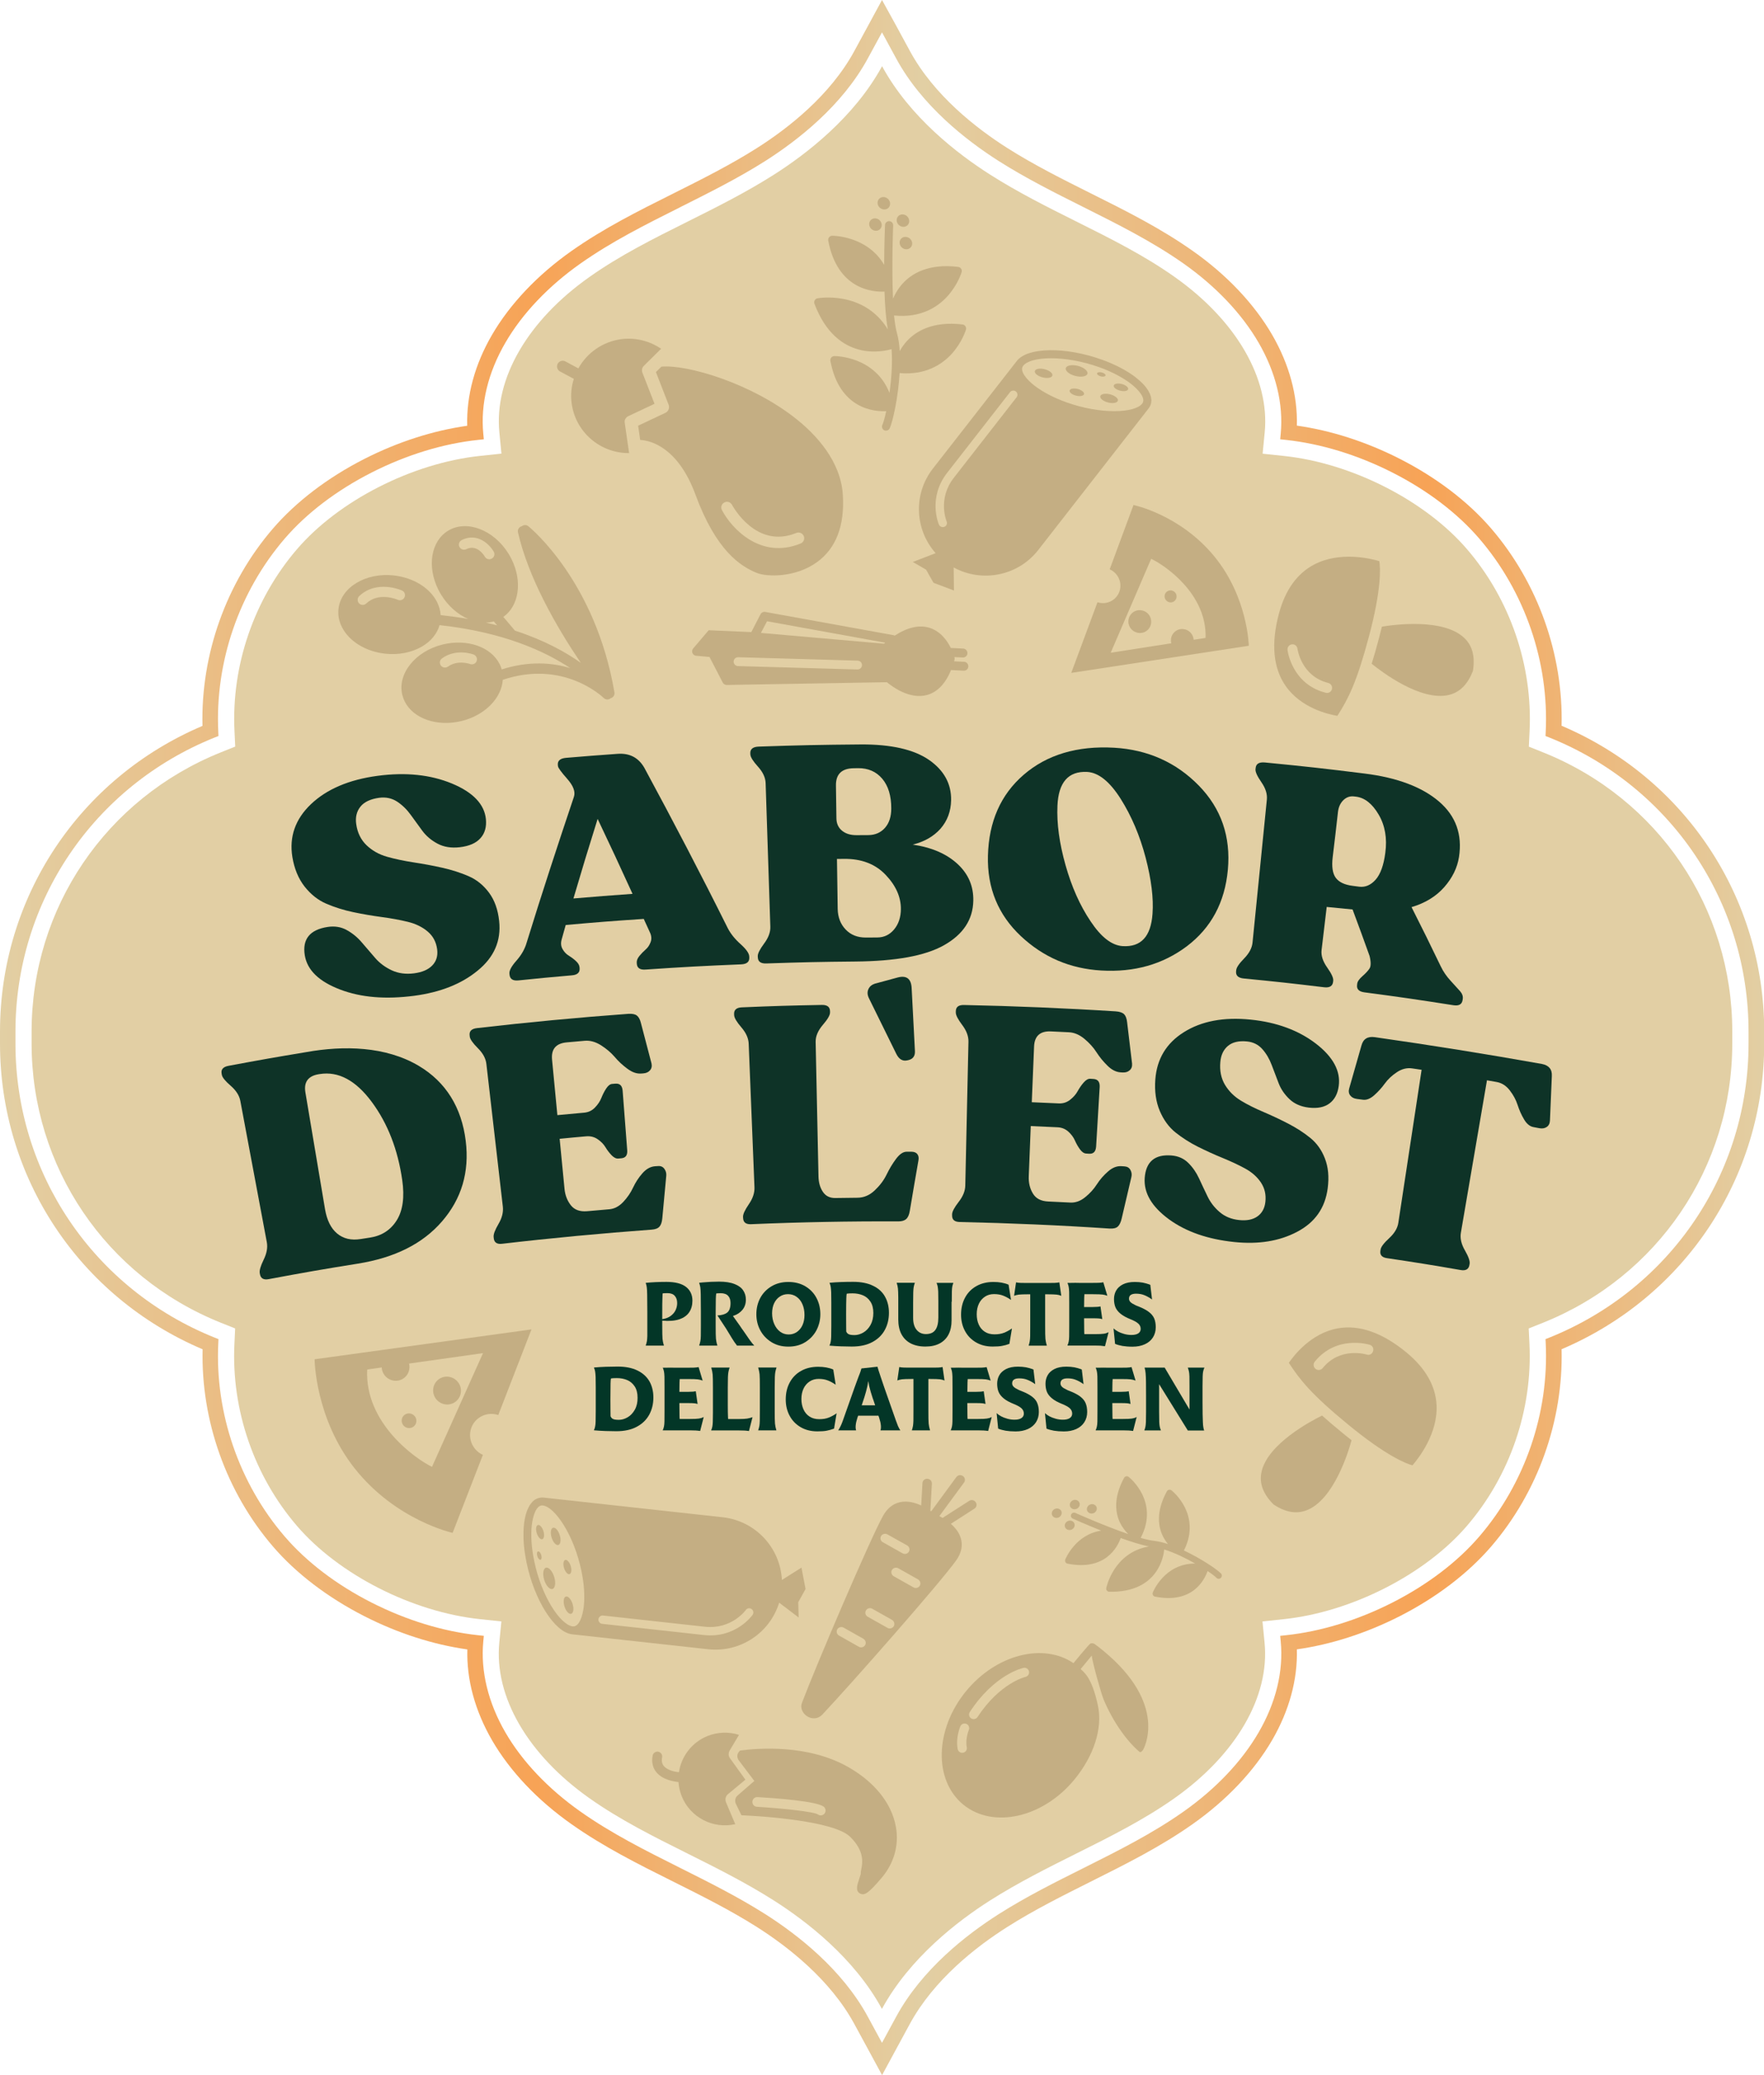 <svg width="102" height="120" viewBox="0 0 102 120" fill="none" xmlns="http://www.w3.org/2000/svg">
<g clip-path="url(#clip0_2130_146)">
<path d="M51 1.871L51.82 3.382C53.301 6.114 55.867 8.116 57.756 9.317C59.326 10.313 61.013 11.158 62.646 11.975C64.695 13.002 66.63 13.97 68.438 15.241C70.3 16.555 71.8 18.135 72.772 19.809C73.775 21.537 74.218 23.361 74.055 25.082L74.024 25.403L74.347 25.438C76.379 25.655 78.517 26.31 80.527 27.333C82.545 28.359 84.278 29.68 85.542 31.153C88.177 34.221 89.576 38.297 89.378 42.33L89.367 42.562L89.584 42.647C96.585 45.456 101.106 52.132 101.106 59.655V60.345C101.106 67.865 96.581 74.54 89.584 77.353L89.367 77.438L89.378 77.67C89.576 81.703 88.177 85.779 85.542 88.847C84.278 90.32 82.545 91.637 80.527 92.667C78.517 93.69 76.379 94.349 74.347 94.562L74.024 94.597L74.055 94.918C74.222 96.638 73.779 98.463 72.772 100.191C71.8 101.865 70.3 103.445 68.438 104.759C66.63 106.033 64.695 107.002 62.646 108.029L62.638 108.033C61.01 108.846 59.322 109.691 57.756 110.686C55.867 111.887 53.301 113.89 51.82 116.622L51 118.133L50.18 116.622C48.699 113.89 46.133 111.887 44.244 110.686C42.674 109.691 40.987 108.846 39.354 108.029C37.305 107.002 35.37 106.033 33.562 104.759C31.7 103.445 30.2 101.865 29.228 100.191C28.225 98.463 27.782 96.638 27.945 94.918L27.976 94.597L27.654 94.562C25.62 94.345 23.483 93.69 21.473 92.667C19.455 91.641 17.722 90.32 16.458 88.847C13.823 85.779 12.424 81.703 12.622 77.67L12.633 77.438L12.416 77.353C5.419 74.54 0.894 67.865 0.894 60.345V59.655C0.894 52.135 5.419 45.46 12.416 42.647L12.633 42.562L12.622 42.33C12.424 38.297 13.823 34.221 16.458 31.153C17.722 29.68 19.455 28.363 21.473 27.333C23.483 26.31 25.62 25.651 27.654 25.438L27.976 25.403L27.945 25.082C27.778 23.361 28.221 21.537 29.228 19.809C30.2 18.135 31.7 16.555 33.562 15.241C35.37 13.967 37.305 12.998 39.354 11.971L39.358 11.967C40.987 11.15 42.674 10.309 44.244 9.314C46.133 8.113 48.699 6.11 50.18 3.378L51 1.871ZM51 0L50.215 1.449L49.395 2.96C48.003 5.521 45.566 7.423 43.762 8.566C42.23 9.538 40.567 10.371 38.958 11.177L38.95 11.181C36.87 12.219 34.907 13.203 33.041 14.517C31.074 15.904 29.488 17.581 28.45 19.363C27.455 21.072 26.965 22.881 27.016 24.621C25.037 24.9 22.993 25.558 21.061 26.542C18.942 27.623 17.115 29.018 15.774 30.575C13.076 33.713 11.607 37.847 11.708 41.977C4.583 45.003 0 51.899 0 59.655V60.345C0 68.097 4.583 74.997 11.716 78.027C11.615 82.157 13.088 86.29 15.782 89.429C17.119 90.986 18.95 92.381 21.069 93.462C23 94.446 25.045 95.104 27.024 95.383C26.973 97.123 27.463 98.928 28.454 100.641C29.492 102.427 31.078 104.104 33.045 105.487C34.907 106.801 36.874 107.785 38.954 108.823C40.567 109.629 42.234 110.462 43.766 111.434C45.566 112.577 48.007 114.479 49.398 117.04L50.219 118.551L51.004 120L51.789 118.551L52.609 117.04C54.001 114.479 56.438 112.577 58.242 111.434C59.77 110.462 61.437 109.629 63.046 108.823L63.054 108.819C65.134 107.777 67.101 106.797 68.963 105.483C70.93 104.096 72.516 102.419 73.553 100.637C74.549 98.924 75.038 97.119 74.988 95.379C76.966 95.1 79.011 94.442 80.943 93.458C83.062 92.377 84.889 90.982 86.23 89.425C88.927 86.287 90.397 82.153 90.296 78.023C97.425 74.993 102.012 68.097 102.012 60.341V59.651C102.012 51.899 97.429 44.999 90.296 41.969C90.397 37.84 88.924 33.706 86.23 30.568C84.892 29.01 83.062 27.615 80.943 26.535C79.011 25.55 76.966 24.892 74.988 24.613C75.038 22.873 74.549 21.068 73.557 19.356C72.519 17.57 70.933 15.892 68.967 14.509C67.105 13.196 65.138 12.211 63.058 11.173C61.445 10.367 59.781 9.534 58.25 8.562C56.45 7.419 54.009 5.517 52.617 2.956L51.797 1.445L51 0Z" fill="url(#paint0_linear_2130_146)"/>
<path d="M89.234 43.511L88.403 43.178L88.445 42.287C88.632 38.486 87.314 34.651 84.83 31.761C82.416 28.948 78.164 26.782 74.249 26.368L73.009 26.236L73.13 24.996C73.429 21.885 71.478 18.523 67.905 16.004C66.156 14.768 64.251 13.815 62.234 12.808C60.582 11.983 58.871 11.127 57.262 10.104C55.389 8.914 52.609 6.784 51.004 3.828C49.398 6.78 46.623 8.911 44.745 10.104C43.136 11.127 41.426 11.983 39.774 12.808C37.756 13.815 35.852 14.768 34.102 16.004C30.526 18.519 28.571 21.881 28.874 24.992L28.994 26.232L27.755 26.364C23.84 26.779 19.587 28.948 17.174 31.757C14.69 34.647 13.372 38.483 13.559 42.283L13.601 43.174L12.769 43.507C6.122 46.177 1.827 52.515 1.827 59.655V60.345C1.827 67.485 6.122 73.823 12.765 76.489L13.597 76.822L13.555 77.713C13.368 81.513 14.686 85.349 17.17 88.239C19.584 91.052 23.836 93.217 27.751 93.632L28.991 93.764L28.87 95.004C28.571 98.115 30.522 101.477 34.094 103.996C35.844 105.231 37.748 106.184 39.766 107.192C41.418 108.017 43.128 108.873 44.738 109.896C46.611 111.085 49.391 113.216 50.996 116.172C52.601 113.22 55.377 111.089 57.254 109.896C58.864 108.873 60.574 108.017 62.226 107.192C64.244 106.184 66.148 105.231 67.898 103.996C71.47 101.477 73.425 98.115 73.122 95.004L73.001 93.764L74.242 93.632C78.156 93.217 82.409 91.048 84.822 88.239C87.306 85.349 88.624 81.513 88.438 77.713L88.395 76.822L89.227 76.489C95.87 73.823 100.165 67.485 100.165 60.345V59.655C100.173 52.515 95.882 46.177 89.234 43.511Z" fill="#E2CFA4"/>
<path d="M52.205 16.384C51.933 16.682 51.754 16.996 51.638 17.271C51.548 15.373 51.645 13.068 51.645 13.033C51.649 12.905 51.552 12.793 51.42 12.789C51.292 12.785 51.179 12.882 51.175 13.013C51.171 13.102 51.129 14.102 51.125 15.315C50.137 13.626 48.147 13.633 48.12 13.633C48.05 13.633 47.984 13.668 47.941 13.719C47.898 13.773 47.879 13.842 47.89 13.908C48.419 16.725 50.44 16.895 51.144 16.864C51.171 17.682 51.23 18.468 51.338 19.046C49.939 16.767 47.296 17.244 47.269 17.252C47.199 17.263 47.14 17.306 47.109 17.368C47.074 17.426 47.07 17.5 47.094 17.566C48.396 21.017 51.156 20.308 51.552 20.188C51.614 20.967 51.548 21.905 51.432 22.718C50.584 20.58 48.271 20.591 48.244 20.591C48.174 20.591 48.112 20.626 48.065 20.677C48.023 20.731 48.003 20.801 48.015 20.866C48.54 23.671 50.577 23.811 51.245 23.776C51.163 24.144 51.086 24.431 51.02 24.574C50.965 24.69 51.02 24.83 51.136 24.884C51.23 24.927 51.338 24.899 51.404 24.83C51.42 24.81 51.436 24.791 51.447 24.768C51.634 24.349 51.937 22.962 52.019 21.575C53.531 21.707 54.479 21.06 55.016 20.479C55.63 19.809 55.847 19.088 55.855 19.061C55.875 18.995 55.863 18.925 55.824 18.867C55.785 18.809 55.723 18.77 55.657 18.763C53.916 18.557 52.948 19.169 52.442 19.72C52.267 19.91 52.131 20.111 52.026 20.301C52.003 19.925 51.953 19.576 51.867 19.274C51.793 19.011 51.739 18.654 51.696 18.244C53.251 18.402 54.223 17.744 54.767 17.151C55.381 16.481 55.599 15.76 55.606 15.733C55.626 15.667 55.614 15.594 55.575 15.539C55.536 15.481 55.474 15.443 55.408 15.435C53.675 15.222 52.707 15.834 52.205 16.384Z" fill="#C4AE83"/>
<path d="M50.899 13.238C51.027 13.099 51.008 12.87 50.856 12.731C50.705 12.591 50.475 12.591 50.343 12.735C50.215 12.874 50.234 13.102 50.386 13.242C50.541 13.382 50.771 13.382 50.899 13.238Z" fill="#C4AE83"/>
<path d="M51.385 12.006C51.513 11.867 51.494 11.638 51.342 11.499C51.191 11.359 50.961 11.359 50.829 11.502C50.701 11.642 50.72 11.871 50.872 12.01C51.028 12.149 51.257 12.146 51.385 12.006Z" fill="#C4AE83"/>
<path d="M51.933 12.506C51.805 12.645 51.824 12.874 51.976 13.014C52.127 13.153 52.357 13.153 52.489 13.01C52.617 12.87 52.598 12.642 52.446 12.502C52.291 12.363 52.061 12.363 51.933 12.506Z" fill="#C4AE83"/>
<path d="M52.104 13.804C51.976 13.943 51.995 14.172 52.147 14.311C52.298 14.451 52.528 14.451 52.66 14.307C52.788 14.168 52.769 13.939 52.617 13.8C52.462 13.664 52.232 13.664 52.104 13.804Z" fill="#C4AE83"/>
<path d="M66.498 23.485C66.502 23.474 66.51 23.466 66.514 23.454C66.533 23.408 66.549 23.361 66.561 23.311C66.561 23.303 66.564 23.296 66.564 23.288C66.572 23.241 66.576 23.195 66.576 23.148C66.576 23.141 66.576 23.133 66.576 23.125C66.572 23.075 66.564 23.021 66.553 22.97C66.549 22.959 66.549 22.947 66.545 22.935C66.529 22.881 66.514 22.827 66.491 22.773C66.491 22.769 66.487 22.769 66.487 22.765C66.463 22.711 66.432 22.656 66.401 22.602C66.394 22.591 66.39 22.579 66.382 22.567C66.347 22.513 66.308 22.459 66.265 22.401C66.257 22.389 66.25 22.381 66.242 22.37C66.199 22.319 66.156 22.265 66.106 22.215C66.098 22.207 66.09 22.199 66.086 22.192C66.032 22.137 65.974 22.079 65.912 22.025C65.9 22.013 65.884 22.002 65.869 21.99C65.806 21.936 65.74 21.882 65.674 21.827C65.674 21.827 65.671 21.827 65.671 21.823C65.562 21.738 65.445 21.657 65.321 21.576C65.29 21.556 65.258 21.537 65.227 21.517C65.103 21.44 64.971 21.362 64.831 21.289C64.827 21.285 64.823 21.285 64.819 21.281C64.675 21.204 64.52 21.13 64.361 21.06C64.322 21.041 64.283 21.025 64.24 21.006C64.077 20.936 63.91 20.866 63.731 20.805C61.628 20.041 59.424 20.072 58.802 20.866L53.947 27.092C52.788 28.576 52.897 30.63 54.102 31.989L52.781 32.497L53.55 32.943L53.978 33.702L55.16 34.147L55.144 32.815C56.777 33.706 58.856 33.314 60.034 31.807L66.417 23.617C66.448 23.578 66.475 23.532 66.498 23.485ZM54.611 30.463C54.53 30.498 54.437 30.482 54.367 30.432C54.335 30.409 54.312 30.378 54.293 30.339C54.265 30.277 53.64 28.785 54.771 27.337L58.401 22.68C58.483 22.575 58.635 22.556 58.74 22.637C58.844 22.718 58.864 22.869 58.782 22.974L55.152 27.631C54.196 28.859 54.732 30.134 54.736 30.149C54.79 30.269 54.736 30.409 54.611 30.463ZM61.639 23.257C60.916 22.994 60.291 22.664 59.82 22.304C59.373 21.959 58.93 21.448 59.163 21.153C59.595 20.599 61.573 20.518 63.571 21.238C64.294 21.498 64.924 21.831 65.391 22.192C65.838 22.536 66.277 23.044 66.047 23.338C65.616 23.896 63.641 23.977 61.639 23.257Z" fill="#C4AE83"/>
<path d="M60.504 21.382C60.236 21.285 59.949 21.3 59.859 21.413C59.77 21.525 59.917 21.696 60.186 21.793C60.454 21.889 60.742 21.874 60.831 21.762C60.916 21.645 60.773 21.475 60.504 21.382Z" fill="#C4AE83"/>
<path d="M64.29 22.834C64.022 22.738 63.735 22.753 63.645 22.865C63.556 22.978 63.704 23.148 63.972 23.245C64.24 23.342 64.528 23.326 64.617 23.214C64.707 23.102 64.559 22.931 64.29 22.834Z" fill="#C4AE83"/>
<path d="M62.397 22.517C62.176 22.439 61.939 22.451 61.869 22.544C61.795 22.637 61.915 22.777 62.137 22.854C62.358 22.932 62.596 22.92 62.666 22.827C62.736 22.738 62.615 22.598 62.397 22.517Z" fill="#C4AE83"/>
<path d="M64.947 22.23C64.726 22.153 64.489 22.165 64.419 22.258C64.345 22.351 64.465 22.49 64.687 22.567C64.909 22.645 65.146 22.633 65.216 22.54C65.286 22.451 65.165 22.312 64.947 22.23Z" fill="#C4AE83"/>
<path d="M63.758 21.552C63.63 21.506 63.49 21.514 63.447 21.568C63.404 21.622 63.474 21.704 63.602 21.75C63.731 21.797 63.871 21.789 63.913 21.735C63.956 21.68 63.886 21.599 63.758 21.552Z" fill="#C4AE83"/>
<path d="M62.852 21.665C62.961 21.525 62.782 21.316 62.452 21.196C62.121 21.076 61.768 21.095 61.655 21.235C61.546 21.374 61.725 21.583 62.055 21.703C62.386 21.82 62.743 21.804 62.852 21.665Z" fill="#C4AE83"/>
<path d="M64.166 32.923C64.31 32.985 64.446 33.086 64.551 33.217C64.912 33.655 64.85 34.298 64.415 34.651C64.139 34.876 63.777 34.93 63.459 34.829L61.943 38.912L72.209 37.343C72.209 37.343 72.158 34.546 70.219 32.179C68.228 29.75 65.542 29.204 65.542 29.204L64.166 32.923ZM69.709 36.89L69.021 36.998C69.013 36.867 68.963 36.731 68.874 36.623C68.64 36.336 68.224 36.293 67.945 36.522C67.738 36.689 67.665 36.956 67.727 37.2L64.224 37.746L66.564 32.315C67.338 32.675 69.799 34.337 69.709 36.89Z" fill="#C4AE83"/>
<path d="M65.398 36.359C65.632 36.642 66.047 36.689 66.327 36.46C66.607 36.231 66.646 35.817 66.417 35.53C66.183 35.248 65.767 35.201 65.488 35.429C65.204 35.662 65.165 36.077 65.398 36.359Z" fill="#C4AE83"/>
<path d="M67.42 34.705C67.544 34.856 67.762 34.879 67.909 34.759C68.057 34.639 68.077 34.418 67.956 34.271C67.832 34.12 67.614 34.097 67.466 34.217C67.319 34.337 67.295 34.558 67.42 34.705Z" fill="#C4AE83"/>
<path d="M43.443 36.553L40.979 36.445L40.081 37.499C40.019 37.572 40.003 37.673 40.038 37.762C40.073 37.851 40.159 37.913 40.252 37.921L41.026 37.991L41.791 39.471C41.838 39.56 41.927 39.61 42.025 39.61L51.284 39.451C51.575 39.695 52.602 40.47 53.612 40.187C54.203 40.021 54.669 39.536 54.996 38.742C55.008 38.746 55.019 38.75 55.031 38.75L55.723 38.785C55.867 38.793 55.987 38.684 55.991 38.541C55.995 38.471 55.968 38.405 55.925 38.355C55.882 38.304 55.816 38.273 55.746 38.27L55.167 38.242C55.175 38.215 55.183 38.192 55.19 38.165C55.202 38.122 55.202 38.076 55.194 38.033C55.194 38.029 55.19 38.018 55.187 37.998L55.672 38.022C55.812 38.029 55.937 37.921 55.941 37.778C55.944 37.708 55.917 37.642 55.874 37.592C55.832 37.541 55.766 37.51 55.696 37.506L55.004 37.471C54.996 37.471 54.988 37.475 54.98 37.475C54.883 37.274 54.747 37.049 54.561 36.844C54.355 36.615 54.094 36.418 53.76 36.309C53.165 36.119 52.489 36.27 51.735 36.755C51.711 36.743 51.688 36.735 51.665 36.731L44.248 35.387C44.139 35.368 44.026 35.422 43.976 35.519L43.443 36.553ZM49.842 38.467C49.838 38.611 49.717 38.719 49.577 38.715L42.67 38.518C42.526 38.514 42.417 38.394 42.421 38.254C42.425 38.111 42.545 38.002 42.685 38.006L49.593 38.204C49.667 38.208 49.729 38.239 49.776 38.285C49.818 38.332 49.846 38.398 49.842 38.467ZM51.187 37.166C51.163 37.185 51.14 37.204 51.117 37.224L43.999 36.6L44.353 35.926L51.187 37.166Z" fill="#C4AE83"/>
<path d="M35.307 40.373C35.323 40.369 35.343 40.366 35.358 40.362C35.478 40.307 35.548 40.176 35.529 40.044C34.441 33.648 30.709 30.56 30.549 30.428C30.437 30.339 30.281 30.343 30.172 30.432C30.013 30.467 29.916 30.626 29.951 30.785C30.25 32.09 30.791 33.423 31.413 34.663C32.112 36.061 32.917 37.344 33.585 38.332C32.707 37.708 31.467 37.018 29.776 36.468L29.104 35.674C30.013 35.035 30.223 33.621 29.574 32.323C29.523 32.222 29.469 32.121 29.407 32.024C28.552 30.634 26.981 30.037 25.908 30.692C24.917 31.296 24.676 32.764 25.349 34.105C25.399 34.206 25.453 34.306 25.516 34.403C25.908 35.038 26.46 35.531 27.074 35.794C26.569 35.705 26.037 35.631 25.477 35.569C25.465 35.314 25.395 35.066 25.275 34.822C24.859 33.992 23.902 33.404 22.771 33.276C21.146 33.097 19.708 33.965 19.572 35.213C19.533 35.569 19.599 35.918 19.767 36.255C20.182 37.084 21.139 37.677 22.27 37.801C23.043 37.886 23.797 37.739 24.396 37.39C24.921 37.084 25.275 36.65 25.415 36.15C29.092 36.55 31.506 37.657 32.971 38.634C31.933 38.32 30.588 38.208 29.01 38.711C28.979 38.603 28.94 38.498 28.89 38.401C28.388 37.402 27.004 36.925 25.597 37.27C24.007 37.661 22.962 38.971 23.265 40.191C23.296 40.319 23.343 40.443 23.401 40.563C23.902 41.567 25.286 42.039 26.693 41.694C28.05 41.361 29.006 40.358 29.072 39.312C32.563 38.138 34.818 40.273 34.911 40.366C35.02 40.47 35.191 40.478 35.307 40.381C35.304 40.377 35.304 40.377 35.307 40.373ZM28.038 32.195C27.992 32.117 27.584 31.451 26.962 31.757C26.818 31.831 26.639 31.769 26.565 31.625C26.491 31.482 26.553 31.304 26.697 31.23C27.603 30.781 28.303 31.474 28.548 31.9C28.633 32.044 28.579 32.222 28.439 32.3C28.295 32.385 28.116 32.334 28.038 32.195ZM23.005 34.686C22.958 34.667 21.897 34.213 21.177 34.899C21.061 35.011 20.874 35.008 20.762 34.891C20.742 34.872 20.723 34.845 20.711 34.818C20.657 34.705 20.676 34.566 20.769 34.473C21.78 33.512 23.187 34.12 23.245 34.148C23.393 34.213 23.459 34.388 23.393 34.535C23.327 34.686 23.152 34.752 23.005 34.686ZM28.097 36.003C28.252 35.999 28.404 35.976 28.552 35.934L28.746 36.162C28.536 36.108 28.318 36.054 28.097 36.003ZM27.179 38.398C27.172 38.394 26.468 38.142 25.901 38.549C25.768 38.642 25.586 38.614 25.488 38.483C25.477 38.471 25.469 38.456 25.465 38.44C25.403 38.312 25.438 38.157 25.558 38.072C26.386 37.475 27.35 37.836 27.389 37.851C27.541 37.909 27.619 38.08 27.56 38.231C27.502 38.382 27.331 38.456 27.179 38.398Z" fill="#C4AE83"/>
<path d="M79.722 36.96C79.579 37.498 79.446 37.967 79.314 38.382C79.851 38.82 82.156 40.586 83.792 40.183C84.41 40.032 84.857 39.583 85.161 38.82L85.176 38.754C85.297 37.94 85.129 37.328 84.667 36.89C83.458 35.74 80.62 36.119 79.905 36.239C79.851 36.468 79.788 36.708 79.722 36.96Z" fill="#C4AE83"/>
<path d="M75.991 32.644C75.003 33.159 74.315 34.12 73.95 35.492C73.487 37.231 73.62 38.637 74.343 39.672C75.237 40.95 76.811 41.311 77.332 41.396C77.962 40.408 78.448 39.47 79.155 36.813C79.901 34.016 79.816 32.811 79.757 32.45C79.244 32.295 77.476 31.869 75.991 32.644ZM75.023 37.51C75.031 37.576 75.252 39.102 76.803 39.494C76.959 39.532 77.056 39.691 77.017 39.85V39.854C76.974 40.009 76.819 40.102 76.663 40.063C74.72 39.571 74.455 37.669 74.448 37.587C74.428 37.429 74.541 37.282 74.7 37.262C74.856 37.239 75.003 37.351 75.023 37.51Z" fill="#C4AE83"/>
<path d="M38.662 23.404C38.732 23.586 38.651 23.792 38.476 23.873L36.898 24.617L37.018 25.442C37.648 25.465 39.222 25.907 40.209 28.592C41.41 31.854 42.814 32.745 43.762 33.132C44.326 33.361 45.97 33.419 47.23 32.516C48.345 31.714 48.851 30.397 48.734 28.596C48.606 26.674 47.218 25.171 46.079 24.257C43.482 22.168 39.727 21.064 38.242 21.204L37.928 21.517L38.662 23.404ZM42.324 29.188C42.382 29.293 43.731 31.769 46.044 30.82C46.211 30.75 46.406 30.831 46.475 30.998C46.487 31.025 46.495 31.052 46.499 31.083C46.518 31.226 46.437 31.37 46.297 31.428C43.999 32.373 42.312 30.579 41.745 29.498C41.659 29.34 41.721 29.138 41.885 29.057C42.04 28.968 42.239 29.03 42.324 29.188Z" fill="#C4AE83"/>
<path d="M33.442 21.304L32.695 20.901C32.536 20.816 32.334 20.874 32.248 21.033C32.163 21.192 32.221 21.393 32.38 21.479L33.181 21.909C33.041 22.346 32.991 22.819 33.053 23.303C33.263 24.985 34.713 26.217 36.377 26.201L36.124 24.45C36.093 24.288 36.186 24.133 36.334 24.063L37.846 23.35L37.146 21.552C37.135 21.525 37.127 21.494 37.123 21.463C37.107 21.351 37.146 21.235 37.232 21.153L38.227 20.169C37.562 19.712 36.746 19.511 35.937 19.611C34.841 19.755 33.939 20.409 33.442 21.304Z" fill="#C4AE83"/>
<path d="M56.419 86.868C56.333 86.744 56.166 86.709 56.042 86.791L54.502 87.778C54.437 87.74 54.374 87.705 54.316 87.674L55.746 85.729C55.832 85.613 55.805 85.446 55.68 85.357C55.556 85.272 55.389 85.295 55.299 85.415L53.846 87.395C53.83 87.383 53.815 87.372 53.795 87.36L53.885 85.799C53.892 85.652 53.779 85.524 53.628 85.516C53.476 85.504 53.348 85.617 53.34 85.76L53.266 87.058C52.897 86.887 52.462 86.775 52.038 86.868C51.626 86.961 51.296 87.228 51.055 87.666C50.3 89.03 47.214 96.251 46.37 98.475C46.289 98.688 46.343 98.928 46.514 99.115C46.697 99.316 46.961 99.405 47.206 99.351C47.335 99.324 47.455 99.25 47.552 99.149C49.243 97.348 54.398 91.494 55.292 90.231C55.595 89.801 55.684 89.367 55.556 88.948C55.455 88.615 55.233 88.34 54.981 88.119L56.353 87.236C56.473 87.155 56.504 86.988 56.419 86.868ZM50.025 95.132C49.986 95.198 49.923 95.24 49.853 95.256C49.787 95.271 49.717 95.263 49.655 95.225L48.52 94.585C48.388 94.512 48.341 94.349 48.415 94.221C48.489 94.094 48.656 94.051 48.785 94.124L49.919 94.764C50.052 94.841 50.098 95.004 50.025 95.132ZM51.68 94.039C51.642 94.105 51.579 94.148 51.509 94.163C51.443 94.179 51.373 94.171 51.311 94.132L50.176 93.493C50.044 93.419 49.997 93.257 50.071 93.129C50.145 93.001 50.312 92.958 50.44 93.032L51.575 93.671C51.708 93.752 51.754 93.911 51.68 94.039ZM50.946 88.828C51.02 88.701 51.187 88.658 51.315 88.732L52.45 89.367C52.582 89.441 52.629 89.603 52.555 89.731C52.516 89.797 52.454 89.84 52.384 89.855C52.318 89.871 52.248 89.859 52.186 89.824L51.051 89.185C50.919 89.119 50.872 88.956 50.946 88.828ZM53.185 91.699C53.146 91.765 53.084 91.808 53.014 91.823C52.948 91.839 52.878 91.831 52.816 91.792L51.68 91.153C51.548 91.079 51.502 90.917 51.575 90.789C51.649 90.661 51.816 90.618 51.945 90.692L53.08 91.331C53.212 91.409 53.259 91.571 53.185 91.699Z" fill="#C4AE83"/>
<path d="M64.761 88.05C64.897 88.332 65.076 88.549 65.239 88.712C63.839 88.232 62.203 87.499 62.179 87.488C62.086 87.445 61.981 87.488 61.938 87.577C61.896 87.67 61.938 87.775 62.028 87.817C62.09 87.844 62.801 88.162 63.676 88.514C62.172 88.739 61.604 90.169 61.596 90.184C61.577 90.235 61.585 90.293 61.608 90.335C61.635 90.382 61.678 90.417 61.733 90.424C63.917 90.855 64.621 89.452 64.803 88.941C65.402 89.154 65.989 89.34 66.436 89.429C64.388 89.778 63.971 91.811 63.968 91.835C63.956 91.889 63.971 91.943 64.007 91.982C64.041 92.025 64.092 92.048 64.143 92.048C67.007 92.106 67.291 89.921 67.318 89.603C67.898 89.781 68.555 90.099 69.11 90.417C67.322 90.409 66.665 92.075 66.658 92.09C66.638 92.141 66.642 92.195 66.669 92.242C66.697 92.288 66.739 92.323 66.794 92.331C68.971 92.761 69.655 91.339 69.826 90.851C70.071 91.013 70.253 91.153 70.339 91.242C70.409 91.316 70.525 91.316 70.595 91.246C70.654 91.192 70.665 91.106 70.634 91.037C70.626 91.021 70.615 91.002 70.599 90.99C70.35 90.734 69.437 90.122 68.457 89.661C68.99 88.615 68.792 87.747 68.527 87.197C68.22 86.566 67.762 86.202 67.742 86.186C67.699 86.151 67.645 86.14 67.594 86.151C67.54 86.163 67.497 86.194 67.47 86.244C66.821 87.438 66.984 88.305 67.237 88.824C67.326 89.007 67.431 89.162 67.536 89.289C67.26 89.2 66.992 89.134 66.751 89.107C66.541 89.084 66.265 89.022 65.958 88.933C66.522 87.864 66.323 86.976 66.051 86.419C65.744 85.787 65.285 85.423 65.266 85.407C65.223 85.376 65.169 85.361 65.118 85.373C65.064 85.384 65.021 85.415 64.994 85.466C64.349 86.663 64.512 87.53 64.761 88.05Z" fill="#C4AE83"/>
<path d="M62.117 88.08C62.051 87.949 61.884 87.894 61.736 87.964C61.593 88.034 61.526 88.201 61.593 88.332C61.659 88.464 61.826 88.518 61.974 88.448C62.117 88.379 62.18 88.216 62.117 88.08Z" fill="#C4AE83"/>
<path d="M61.367 87.379C61.301 87.248 61.134 87.193 60.986 87.263C60.842 87.333 60.776 87.499 60.842 87.631C60.908 87.763 61.076 87.817 61.223 87.747C61.367 87.677 61.429 87.511 61.367 87.379Z" fill="#C4AE83"/>
<path d="M61.884 87.132C61.95 87.263 62.117 87.317 62.265 87.248C62.409 87.178 62.475 87.015 62.409 86.88C62.343 86.748 62.176 86.694 62.028 86.763C61.884 86.833 61.818 86.996 61.884 87.132Z" fill="#C4AE83"/>
<path d="M62.871 87.38C62.938 87.511 63.105 87.566 63.252 87.496C63.396 87.426 63.462 87.263 63.396 87.128C63.33 86.996 63.163 86.942 63.015 87.011C62.871 87.081 62.805 87.248 62.871 87.38Z" fill="#C4AE83"/>
<path d="M31.273 86.604C31.261 86.604 31.249 86.604 31.238 86.608C31.187 86.616 31.137 86.628 31.09 86.643C31.082 86.647 31.074 86.651 31.067 86.655C31.024 86.67 30.981 86.694 30.942 86.717C30.934 86.721 30.927 86.725 30.923 86.728C30.88 86.755 30.841 86.79 30.802 86.829C30.794 86.837 30.787 86.845 30.779 86.856C30.74 86.895 30.701 86.942 30.67 86.988L30.666 86.992C30.631 87.038 30.6 87.093 30.573 87.151C30.565 87.162 30.561 87.174 30.553 87.186C30.526 87.244 30.499 87.306 30.472 87.371C30.468 87.383 30.464 87.395 30.46 87.406C30.437 87.468 30.418 87.534 30.398 87.6C30.394 87.612 30.39 87.62 30.39 87.631C30.371 87.705 30.355 87.786 30.34 87.864C30.336 87.883 30.332 87.898 30.332 87.918C30.316 87.999 30.305 88.081 30.297 88.17V88.174C30.281 88.309 30.274 88.452 30.27 88.6C30.27 88.635 30.27 88.673 30.27 88.712C30.27 88.859 30.27 89.01 30.281 89.169C30.281 89.173 30.281 89.181 30.281 89.185C30.293 89.347 30.309 89.518 30.332 89.688C30.336 89.731 30.344 89.774 30.351 89.816C30.379 89.99 30.406 90.169 30.445 90.355C30.896 92.54 32.073 94.395 33.08 94.508L40.948 95.372C42.822 95.577 44.524 94.411 45.053 92.679L46.18 93.535L46.157 92.652L46.58 91.889L46.343 90.653L45.212 91.366C45.119 89.514 43.696 87.953 41.791 87.74L31.448 86.604C31.378 86.597 31.327 86.597 31.273 86.604ZM43.459 93.047C43.533 93.098 43.568 93.187 43.56 93.272C43.556 93.311 43.541 93.35 43.517 93.384C43.478 93.439 42.53 94.752 40.699 94.55L34.818 93.903C34.686 93.888 34.588 93.768 34.604 93.636C34.62 93.504 34.74 93.408 34.872 93.423L40.754 94.07C42.304 94.24 43.113 93.117 43.125 93.105C43.199 92.993 43.35 92.97 43.459 93.047ZM33.62 90.847C33.776 91.598 33.823 92.303 33.757 92.888C33.694 93.45 33.488 94.089 33.119 94.051C32.416 93.973 31.311 92.338 30.888 90.262C30.732 89.51 30.686 88.805 30.748 88.216C30.81 87.654 31.012 87.015 31.385 87.058C32.085 87.135 33.193 88.774 33.62 90.847Z" fill="#C4AE83"/>
<path d="M32.614 92.796C32.672 93.075 32.835 93.311 32.979 93.326C33.123 93.342 33.193 93.129 33.135 92.854C33.076 92.575 32.913 92.338 32.769 92.323C32.626 92.304 32.556 92.517 32.614 92.796Z" fill="#C4AE83"/>
<path d="M31.871 88.817C31.93 89.096 32.093 89.332 32.237 89.347C32.381 89.363 32.451 89.15 32.392 88.875C32.334 88.596 32.171 88.359 32.027 88.344C31.883 88.325 31.813 88.538 31.871 88.817Z" fill="#C4AE83"/>
<path d="M32.594 90.595C32.641 90.823 32.777 91.017 32.894 91.033C33.01 91.044 33.069 90.87 33.022 90.641C32.975 90.413 32.839 90.219 32.722 90.204C32.602 90.192 32.548 90.366 32.594 90.595Z" fill="#C4AE83"/>
<path d="M31.016 88.576C31.063 88.805 31.199 88.999 31.315 89.014C31.432 89.026 31.49 88.852 31.444 88.623C31.397 88.394 31.261 88.201 31.144 88.185C31.024 88.174 30.965 88.348 31.016 88.576Z" fill="#C4AE83"/>
<path d="M31.059 89.944C31.086 90.079 31.164 90.192 31.234 90.2C31.304 90.207 31.335 90.107 31.308 89.971C31.28 89.835 31.203 89.723 31.133 89.715C31.063 89.707 31.028 89.808 31.059 89.944Z" fill="#C4AE83"/>
<path d="M31.627 90.653C31.452 90.633 31.366 90.897 31.436 91.238C31.506 91.579 31.708 91.873 31.887 91.893C32.062 91.912 32.147 91.648 32.077 91.308C32.004 90.967 31.801 90.672 31.627 90.653Z" fill="#C4AE83"/>
<path d="M27.922 84.133C27.747 84.055 27.584 83.931 27.455 83.769C27.024 83.226 27.109 82.448 27.646 82.025C27.988 81.758 28.427 81.696 28.812 81.828L30.732 76.876L18.192 78.604C18.192 78.604 18.208 82.014 20.524 84.935C22.907 87.93 26.172 88.642 26.172 88.642L27.922 84.133ZM21.232 79.197L22.072 79.077C22.079 79.24 22.138 79.403 22.247 79.538C22.526 79.891 23.036 79.949 23.378 79.677C23.63 79.476 23.727 79.154 23.654 78.852L27.93 78.248L24.979 84.826C24.046 84.373 21.08 82.308 21.232 79.197Z" fill="#C4AE83"/>
<path d="M26.476 79.918C26.196 79.569 25.691 79.503 25.345 79.778C24.999 80.053 24.944 80.557 25.22 80.91C25.5 81.258 26.006 81.324 26.352 81.049C26.701 80.774 26.756 80.266 26.476 79.918Z" fill="#C4AE83"/>
<path d="M23.984 81.897C23.836 81.711 23.568 81.68 23.385 81.824C23.203 81.967 23.172 82.234 23.319 82.42C23.467 82.606 23.735 82.637 23.918 82.494C24.101 82.351 24.132 82.083 23.984 81.897Z" fill="#C4AE83"/>
<path d="M63.75 95.422C63.61 95.306 63.459 95.189 63.303 95.077C63.229 95.023 63.136 95.011 63.05 95.042C62.98 95.069 62.071 96.177 62.071 96.177C60.325 94.984 57.604 95.674 55.863 97.793C54.048 100.005 53.978 102.95 55.703 104.36C57.429 105.77 60.314 105.115 62.129 102.903C63.229 101.563 63.777 99.963 63.482 98.611C63.128 96.987 62.685 96.712 62.487 96.518L63.128 95.74C63.144 96.03 63.657 97.905 63.824 98.3C64.353 99.556 65.153 100.687 65.892 101.307C65.954 101.361 66.051 101.257 66.098 101.187C66.113 101.156 67.61 98.568 63.75 95.422ZM55.692 101.357C55.61 101.373 55.529 101.35 55.47 101.303C55.424 101.264 55.389 101.21 55.377 101.148C55.249 100.505 55.517 99.858 55.529 99.831C55.587 99.695 55.742 99.633 55.878 99.688C56.014 99.746 56.077 99.901 56.022 100.036C56.018 100.04 55.805 100.563 55.902 101.04C55.933 101.187 55.836 101.326 55.692 101.357ZM59.295 96.972C59.276 96.975 57.814 97.324 56.524 99.292C56.442 99.416 56.279 99.451 56.154 99.37C56.147 99.366 56.139 99.358 56.131 99.354C56.026 99.269 56.003 99.118 56.077 99.002C57.499 96.828 59.113 96.464 59.183 96.449C59.326 96.418 59.47 96.511 59.501 96.654C59.529 96.797 59.439 96.941 59.295 96.972Z" fill="#C4AE83"/>
<path d="M77.573 82.819C77.141 82.467 76.772 82.149 76.446 81.858C75.824 82.165 73.25 83.513 72.936 85.163C72.815 85.787 73.037 86.38 73.612 86.972L73.662 87.015C74.354 87.464 74.98 87.565 75.571 87.329C77.122 86.713 77.962 83.985 78.152 83.284C77.966 83.141 77.775 82.986 77.573 82.819Z" fill="#C4AE83"/>
<path d="M83.066 81.243C83.007 80.131 82.42 79.112 81.32 78.205C79.925 77.058 78.588 76.593 77.347 76.818C75.808 77.097 74.825 78.372 74.525 78.809C75.163 79.79 75.816 80.623 77.946 82.374C80.185 84.214 81.32 84.644 81.674 84.737C82.024 84.33 83.151 82.904 83.066 81.243ZM79.031 78.333C78.969 78.314 77.484 77.876 76.481 79.115C76.38 79.24 76.193 79.263 76.069 79.158C76.069 79.158 76.065 79.158 76.065 79.154C75.94 79.054 75.921 78.871 76.022 78.744C77.281 77.19 79.128 77.744 79.206 77.767C79.361 77.814 79.447 77.98 79.396 78.135C79.349 78.298 79.186 78.383 79.031 78.333Z" fill="#C4AE83"/>
<path d="M42.685 101.362C42.623 101.47 42.619 101.598 42.666 101.706C42.678 101.737 42.693 101.765 42.712 101.788L43.618 102.989L42.642 103.837C42.514 103.95 42.479 104.136 42.541 104.29C42.541 104.29 42.887 105.007 42.872 104.972C44.151 105.027 48.221 105.306 49.15 106.212C50.009 107.045 49.873 107.739 49.799 108.11C49.779 108.211 49.764 108.293 49.772 108.366C49.76 108.417 49.721 108.537 49.694 108.618C49.562 109.005 49.449 109.339 49.725 109.494C49.989 109.641 50.234 109.466 50.973 108.599C51.696 107.75 51.991 106.704 51.805 105.65C51.742 105.294 51.626 104.945 51.467 104.612C51.012 103.671 50.176 102.826 49.037 102.179C46.705 100.854 43.805 101.094 42.798 101.23C42.798 101.207 42.685 101.362 42.685 101.362ZM43.801 103.922C44.812 103.981 47.214 104.155 47.63 104.476C47.665 104.504 47.692 104.538 47.711 104.577C47.754 104.67 47.746 104.783 47.68 104.872C47.587 104.992 47.408 105.015 47.288 104.922C47.047 104.767 45.274 104.573 43.77 104.484C43.614 104.476 43.498 104.345 43.505 104.19C43.513 104.031 43.645 103.911 43.801 103.922Z" fill="#C4AE83"/>
<path d="M37.737 101.524C37.667 101.892 37.741 102.222 37.947 102.477C38.308 102.923 38.958 103.024 39.233 103.051C39.249 103.322 39.311 103.597 39.416 103.864C39.91 105.108 41.243 105.778 42.514 105.488L41.978 104.217C41.916 104.054 41.955 103.868 42.09 103.756L43.101 102.915L42.207 101.671C42.188 101.644 42.172 101.617 42.16 101.586C42.114 101.474 42.126 101.342 42.188 101.234L42.732 100.323C42.145 100.137 41.504 100.157 40.924 100.385C40.003 100.749 39.397 101.571 39.257 102.485C39.02 102.462 38.58 102.369 38.382 102.121C38.277 101.993 38.246 101.83 38.285 101.621C38.312 101.47 38.215 101.323 38.059 101.296C37.912 101.272 37.764 101.373 37.737 101.524Z" fill="#C4AE83"/>
<path d="M37.43 77.26C37.426 77.384 37.418 77.481 37.407 77.554C37.395 77.628 37.368 77.713 37.337 77.814H38.39C38.347 77.674 38.32 77.543 38.309 77.422C38.297 77.302 38.293 77.047 38.293 76.655V76.369C38.685 76.407 39.016 76.38 39.273 76.295C39.537 76.206 39.727 76.07 39.852 75.884C39.976 75.698 40.038 75.474 40.038 75.214C40.038 74.877 39.914 74.614 39.669 74.42C39.42 74.226 39.043 74.129 38.534 74.129C38.091 74.129 37.69 74.149 37.337 74.184C37.368 74.273 37.387 74.358 37.399 74.443C37.41 74.528 37.418 74.672 37.422 74.869C37.426 75.067 37.43 75.4 37.43 75.869V76.659C37.434 76.938 37.43 77.136 37.43 77.26ZM38.301 75.133C38.305 74.993 38.309 74.893 38.312 74.835C38.316 74.827 38.316 74.823 38.316 74.815C38.316 74.811 38.316 74.803 38.316 74.796C38.355 74.788 38.394 74.784 38.441 74.784C38.487 74.784 38.538 74.78 38.596 74.78C38.783 74.78 38.926 74.831 39.016 74.935C39.109 75.036 39.156 75.179 39.156 75.354C39.156 75.497 39.125 75.633 39.066 75.76C39.008 75.888 38.911 76.001 38.783 76.097C38.658 76.191 38.495 76.252 38.293 76.284V75.877C38.293 75.524 38.293 75.276 38.301 75.133Z" fill="#033627"/>
<path d="M42.993 76.969C42.962 76.926 42.93 76.88 42.895 76.834C42.86 76.787 42.829 76.737 42.794 76.682L42.378 76.097C42.394 76.094 42.413 76.09 42.433 76.082C42.639 76.012 42.806 75.896 42.934 75.741C43.062 75.582 43.129 75.388 43.129 75.156C43.129 74.954 43.078 74.776 42.973 74.621C42.872 74.466 42.705 74.342 42.472 74.253C42.242 74.16 41.943 74.114 41.581 74.114C41.278 74.114 40.956 74.129 40.617 74.16L40.427 74.18C40.458 74.269 40.477 74.354 40.493 74.435C40.505 74.521 40.516 74.66 40.52 74.862C40.524 75.063 40.528 75.396 40.528 75.865V76.655C40.528 76.934 40.528 77.136 40.524 77.26C40.52 77.384 40.513 77.481 40.497 77.554C40.485 77.628 40.458 77.713 40.427 77.814H41.48C41.438 77.674 41.41 77.543 41.399 77.422C41.387 77.302 41.383 77.047 41.383 76.655V75.88C41.383 75.512 41.387 75.257 41.391 75.113C41.395 74.97 41.403 74.865 41.414 74.799C41.453 74.792 41.492 74.788 41.535 74.788C41.578 74.788 41.624 74.784 41.675 74.784C41.865 74.784 42.009 74.834 42.102 74.935C42.196 75.036 42.242 75.175 42.242 75.353C42.242 75.617 42.176 75.803 42.048 75.904C41.92 76.004 41.729 76.059 41.484 76.07L41.974 76.814C42.106 77.035 42.223 77.229 42.328 77.395C42.433 77.562 42.514 77.686 42.581 77.763C42.584 77.771 42.588 77.779 42.596 77.787C42.604 77.798 42.608 77.806 42.615 77.814H43.614C43.529 77.725 43.44 77.612 43.346 77.481C43.253 77.349 43.133 77.178 42.993 76.969Z" fill="#033627"/>
<path d="M44.606 77.612C44.886 77.787 45.212 77.872 45.585 77.872C45.958 77.872 46.285 77.787 46.565 77.612C46.845 77.438 47.058 77.209 47.21 76.927C47.358 76.64 47.435 76.33 47.435 75.997C47.435 75.66 47.362 75.346 47.214 75.063C47.066 74.78 46.852 74.556 46.569 74.385C46.289 74.219 45.962 74.133 45.585 74.133C45.208 74.133 44.886 74.219 44.602 74.389C44.322 74.559 44.108 74.784 43.956 75.067C43.809 75.35 43.735 75.66 43.735 75.997C43.735 76.334 43.809 76.644 43.96 76.927C44.112 77.209 44.326 77.438 44.606 77.612ZM44.765 75.361C44.843 75.199 44.952 75.067 45.092 74.978C45.227 74.885 45.387 74.838 45.566 74.838C45.752 74.838 45.919 74.889 46.063 74.993C46.207 75.094 46.32 75.237 46.398 75.419C46.479 75.602 46.518 75.811 46.518 76.047C46.518 76.264 46.479 76.458 46.405 76.624C46.331 76.791 46.223 76.923 46.083 77.023C45.943 77.12 45.783 77.171 45.605 77.171C45.418 77.171 45.251 77.116 45.107 77.008C44.963 76.9 44.85 76.752 44.769 76.566C44.687 76.38 44.645 76.171 44.645 75.939C44.648 75.714 44.687 75.524 44.765 75.361Z" fill="#033627"/>
<path d="M48.062 77.299C48.058 77.422 48.05 77.515 48.034 77.589C48.023 77.659 47.999 77.736 47.96 77.814C48.182 77.833 48.407 77.849 48.633 77.856C48.858 77.864 49.064 77.868 49.251 77.868C49.725 77.868 50.122 77.783 50.444 77.608C50.767 77.434 51.004 77.202 51.163 76.907C51.323 76.613 51.401 76.283 51.401 75.915C51.401 75.559 51.323 75.245 51.171 74.978C51.02 74.707 50.786 74.497 50.475 74.35C50.164 74.199 49.783 74.126 49.337 74.126C49.115 74.126 48.886 74.129 48.648 74.137C48.411 74.145 48.182 74.16 47.964 74.18C47.999 74.265 48.023 74.342 48.034 74.412C48.046 74.482 48.054 74.587 48.062 74.722C48.065 74.862 48.069 75.063 48.069 75.33V76.659C48.069 76.965 48.065 77.178 48.062 77.299ZM48.936 75.109C48.94 74.951 48.948 74.854 48.959 74.815C49.01 74.803 49.064 74.8 49.123 74.796C49.181 74.792 49.243 74.792 49.305 74.792C49.519 74.792 49.718 74.831 49.896 74.904C50.075 74.978 50.219 75.102 50.332 75.272C50.444 75.443 50.499 75.66 50.499 75.927C50.499 76.194 50.444 76.427 50.336 76.621C50.227 76.814 50.087 76.961 49.92 77.058C49.752 77.155 49.581 77.206 49.41 77.206C49.313 77.206 49.232 77.198 49.169 77.186C49.107 77.174 49.057 77.151 49.022 77.124C48.987 77.097 48.956 77.054 48.932 77C48.932 76.942 48.932 76.837 48.928 76.683C48.928 76.528 48.925 76.303 48.925 76.004C48.928 75.567 48.928 75.268 48.936 75.109Z" fill="#033627"/>
<path d="M55.035 75.28C55.035 75.009 55.035 74.811 55.039 74.691C55.043 74.571 55.05 74.478 55.062 74.408C55.074 74.342 55.097 74.265 55.128 74.184H54.153C54.188 74.269 54.211 74.342 54.222 74.408C54.234 74.474 54.242 74.567 54.25 74.683C54.254 74.8 54.258 74.997 54.258 75.276V76.186C54.258 76.512 54.199 76.752 54.083 76.911C53.966 77.07 53.787 77.147 53.538 77.147C53.317 77.147 53.138 77.066 53.002 76.903C52.866 76.74 52.8 76.508 52.8 76.206V75.342C52.8 75.059 52.804 74.858 52.807 74.734C52.811 74.61 52.819 74.513 52.831 74.439C52.843 74.366 52.866 74.28 52.901 74.18H51.847C51.886 74.3 51.913 74.412 51.921 74.509C51.933 74.61 51.937 74.78 51.941 75.028C51.941 75.075 51.941 75.125 51.941 75.175C51.941 75.226 51.941 75.28 51.941 75.342V76.303C51.941 76.636 52.003 76.919 52.123 77.151C52.248 77.388 52.427 77.562 52.66 77.686C52.897 77.806 53.177 77.868 53.507 77.868C53.83 77.868 54.106 77.81 54.331 77.69C54.557 77.57 54.732 77.395 54.848 77.171C54.965 76.942 55.023 76.671 55.023 76.361V75.28H55.035Z" fill="#033627"/>
<path d="M58.366 77.713L58.514 76.822C58.51 76.826 58.506 76.826 58.506 76.826C58.506 76.826 58.502 76.826 58.502 76.83C58.362 76.927 58.215 77.008 58.059 77.07C57.904 77.132 57.721 77.163 57.507 77.163C57.286 77.163 57.095 77.113 56.944 77.012C56.788 76.911 56.672 76.772 56.594 76.597C56.516 76.423 56.477 76.222 56.477 75.997C56.477 75.768 56.52 75.567 56.602 75.392C56.683 75.218 56.804 75.082 56.955 74.982C57.107 74.881 57.282 74.835 57.476 74.835C57.682 74.835 57.857 74.865 58.005 74.924C58.153 74.982 58.297 75.059 58.436 75.156C58.44 75.16 58.444 75.164 58.448 75.164C58.452 75.164 58.456 75.168 58.46 75.172L58.32 74.292C58.199 74.238 58.063 74.199 57.916 74.172C57.768 74.145 57.612 74.133 57.445 74.133C57.072 74.133 56.745 74.211 56.462 74.37C56.178 74.528 55.96 74.749 55.805 75.036C55.649 75.323 55.572 75.652 55.572 76.024C55.572 76.376 55.649 76.694 55.801 76.973C55.953 77.256 56.17 77.473 56.446 77.632C56.722 77.791 57.041 77.868 57.398 77.868C57.628 77.868 57.811 77.856 57.943 77.829C58.079 77.806 58.219 77.767 58.366 77.713Z" fill="#033627"/>
<path d="M59.482 74.846H59.571V76.659C59.571 76.938 59.571 77.139 59.568 77.263C59.564 77.387 59.556 77.484 59.544 77.558C59.532 77.631 59.509 77.717 59.478 77.817H60.532C60.489 77.678 60.462 77.546 60.45 77.426C60.438 77.306 60.434 77.05 60.434 76.659V74.846H60.52C60.807 74.846 60.998 74.854 61.099 74.865C61.2 74.877 61.289 74.9 61.367 74.935L61.255 74.156C61.173 74.172 61.087 74.183 60.99 74.187C60.897 74.191 60.788 74.191 60.667 74.191H60.43H60.213H59.785H59.571H59.33C59.218 74.191 59.113 74.191 59.019 74.187C58.926 74.183 58.837 74.176 58.751 74.156L58.638 74.935C58.716 74.9 58.806 74.881 58.91 74.865C59.012 74.854 59.202 74.846 59.482 74.846Z" fill="#033627"/>
<path d="M63.894 77.848L64.1 77.043L64.088 77.046C64.007 77.085 63.917 77.116 63.82 77.128C63.719 77.143 63.552 77.151 63.307 77.151H62.7C62.697 77.105 62.693 77.062 62.693 77.011C62.689 76.845 62.685 76.582 62.685 76.233H63.175C63.346 76.233 63.47 76.237 63.544 76.244C63.618 76.252 63.684 76.264 63.738 76.283L63.633 75.547C63.536 75.57 63.389 75.582 63.194 75.582H62.685C62.685 75.346 62.689 75.163 62.693 75.04C62.697 74.97 62.7 74.908 62.704 74.842H63.21C63.478 74.842 63.661 74.85 63.754 74.861C63.847 74.873 63.937 74.896 64.03 74.931L63.797 74.152C63.711 74.168 63.622 74.18 63.525 74.183C63.427 74.187 63.311 74.187 63.175 74.187H62.401C62.331 74.183 62.254 74.183 62.176 74.183C62.094 74.183 62.013 74.187 61.927 74.187H61.725C61.76 74.272 61.783 74.346 61.795 74.412C61.806 74.478 61.818 74.575 61.822 74.703C61.826 74.83 61.826 75.047 61.826 75.353V76.655C61.826 76.953 61.826 77.166 61.822 77.29C61.818 77.414 61.81 77.515 61.795 77.581C61.783 77.651 61.756 77.724 61.721 77.81C61.806 77.81 61.892 77.81 61.985 77.81C62.071 77.81 62.152 77.81 62.234 77.81H62.257H62.44H63.291C63.427 77.81 63.54 77.814 63.626 77.817C63.719 77.829 63.808 77.837 63.894 77.848Z" fill="#033627"/>
<path d="M65.822 77.105C65.729 77.167 65.597 77.198 65.422 77.198C65.278 77.198 65.138 77.178 65.002 77.14C64.866 77.101 64.745 77.055 64.644 77C64.543 76.946 64.458 76.884 64.388 76.818L64.477 77.713C64.594 77.763 64.737 77.802 64.905 77.833C65.072 77.86 65.266 77.876 65.484 77.876C65.756 77.876 65.993 77.829 66.199 77.736C66.401 77.643 66.557 77.512 66.666 77.341C66.774 77.171 66.829 76.973 66.829 76.752C66.829 76.551 66.798 76.38 66.739 76.241C66.677 76.101 66.576 75.977 66.428 75.865C66.281 75.753 66.082 75.648 65.826 75.547C65.795 75.536 65.768 75.524 65.737 75.513C65.709 75.501 65.682 75.485 65.659 75.478C65.519 75.412 65.418 75.35 65.363 75.292C65.309 75.234 65.282 75.172 65.282 75.102C65.282 75.001 65.317 74.927 65.387 74.881C65.457 74.835 65.558 74.811 65.69 74.811C65.865 74.811 66.024 74.838 66.16 74.893C66.3 74.947 66.44 75.024 66.58 75.121L66.615 75.148L66.514 74.3C66.506 74.296 66.498 74.292 66.487 74.288C66.475 74.284 66.467 74.281 66.46 74.277C66.343 74.234 66.215 74.199 66.082 74.172C65.947 74.149 65.795 74.133 65.624 74.133C65.34 74.133 65.111 74.18 64.928 74.273C64.749 74.366 64.617 74.486 64.535 74.637C64.454 74.784 64.415 74.947 64.415 75.121C64.415 75.299 64.442 75.454 64.496 75.59C64.551 75.726 64.648 75.85 64.788 75.966C64.928 76.082 65.122 76.191 65.375 76.291C65.577 76.373 65.725 76.454 65.818 76.539C65.912 76.624 65.958 76.725 65.958 76.849C65.958 76.954 65.912 77.043 65.822 77.105Z" fill="#033627"/>
<path d="M36.855 79.251C36.544 79.1 36.163 79.026 35.716 79.026C35.494 79.026 35.265 79.03 35.028 79.038C34.791 79.046 34.561 79.061 34.343 79.081C34.379 79.166 34.402 79.243 34.413 79.313C34.425 79.383 34.433 79.487 34.441 79.623C34.445 79.763 34.448 79.964 34.448 80.231V81.56C34.448 81.862 34.445 82.075 34.441 82.195C34.437 82.32 34.429 82.412 34.413 82.486C34.402 82.556 34.379 82.633 34.34 82.711C34.561 82.73 34.787 82.746 35.012 82.753C35.237 82.761 35.444 82.765 35.63 82.765C36.104 82.765 36.501 82.68 36.824 82.505C37.146 82.331 37.383 82.099 37.543 81.804C37.702 81.51 37.78 81.18 37.78 80.812C37.78 80.456 37.702 80.142 37.55 79.875C37.395 79.611 37.166 79.402 36.855 79.251ZM36.707 81.521C36.598 81.715 36.458 81.862 36.291 81.959C36.124 82.056 35.953 82.106 35.782 82.106C35.685 82.106 35.603 82.099 35.541 82.087C35.478 82.075 35.428 82.052 35.393 82.025C35.358 81.998 35.327 81.955 35.304 81.901C35.304 81.843 35.304 81.738 35.3 81.583C35.3 81.428 35.296 81.204 35.296 80.905C35.296 80.468 35.3 80.173 35.304 80.01C35.307 79.852 35.315 79.755 35.327 79.716C35.377 79.704 35.432 79.701 35.49 79.697C35.548 79.693 35.611 79.693 35.673 79.693C35.887 79.693 36.085 79.731 36.264 79.805C36.443 79.879 36.586 80.003 36.699 80.173C36.812 80.344 36.866 80.561 36.866 80.828C36.87 81.095 36.816 81.328 36.707 81.521Z" fill="#033627"/>
<path d="M40.415 82.032C40.314 82.048 40.147 82.056 39.902 82.056H39.3C39.296 82.009 39.292 81.967 39.292 81.916C39.288 81.75 39.284 81.49 39.284 81.138H39.774C39.945 81.138 40.069 81.141 40.143 81.149C40.217 81.157 40.283 81.169 40.337 81.188L40.233 80.452C40.135 80.475 39.988 80.487 39.793 80.487H39.284C39.284 80.25 39.288 80.068 39.292 79.944C39.296 79.875 39.3 79.813 39.303 79.747H39.809C40.077 79.747 40.26 79.754 40.353 79.766C40.446 79.778 40.536 79.801 40.629 79.836L40.396 79.057C40.31 79.073 40.221 79.084 40.124 79.088C40.026 79.092 39.91 79.092 39.774 79.092H39C38.93 79.088 38.853 79.088 38.775 79.088C38.693 79.088 38.612 79.092 38.526 79.092H38.324C38.359 79.177 38.382 79.251 38.394 79.317C38.406 79.383 38.417 79.479 38.421 79.607C38.425 79.735 38.425 79.952 38.425 80.258V81.56C38.425 81.858 38.425 82.071 38.421 82.195C38.417 82.319 38.41 82.42 38.394 82.486C38.382 82.556 38.355 82.629 38.32 82.714C38.406 82.714 38.491 82.714 38.584 82.714C38.67 82.714 38.752 82.714 38.833 82.714H38.856H39.039H39.891C40.026 82.714 40.139 82.718 40.225 82.722C40.31 82.726 40.396 82.738 40.485 82.749L40.691 81.943L40.68 81.947C40.606 81.99 40.516 82.017 40.415 82.032Z" fill="#033627"/>
<path d="M43.21 82.033C43.109 82.048 42.946 82.06 42.72 82.06H42.102C42.099 82.025 42.099 81.99 42.095 81.951C42.087 81.793 42.083 81.552 42.083 81.235C42.083 81.204 42.083 81.173 42.083 81.138C42.083 81.103 42.083 81.068 42.083 81.033V80.247C42.083 79.964 42.087 79.763 42.091 79.638C42.095 79.514 42.106 79.418 42.118 79.344C42.13 79.27 42.153 79.185 42.188 79.085H41.127C41.169 79.228 41.197 79.359 41.208 79.48C41.22 79.6 41.224 79.855 41.224 80.247V81.56V81.692C41.224 81.94 41.22 82.122 41.216 82.234C41.212 82.347 41.2 82.436 41.189 82.501C41.177 82.567 41.15 82.641 41.119 82.719H41.356C41.449 82.719 41.539 82.719 41.624 82.719C41.648 82.719 41.667 82.719 41.686 82.719H41.838H42.732C42.864 82.719 42.969 82.722 43.055 82.726C43.14 82.73 43.222 82.742 43.307 82.753L43.513 81.955L43.494 81.959C43.408 81.99 43.311 82.013 43.21 82.033Z" fill="#033627"/>
<path d="M44.804 79.635C44.808 79.511 44.819 79.414 44.831 79.34C44.843 79.266 44.87 79.181 44.901 79.081H43.84C43.883 79.224 43.91 79.356 43.922 79.476C43.933 79.596 43.937 79.852 43.937 80.243V81.556C43.937 81.835 43.937 82.037 43.933 82.161C43.929 82.284 43.922 82.381 43.91 82.455C43.898 82.529 43.871 82.614 43.84 82.715H44.893C44.85 82.575 44.823 82.443 44.812 82.323C44.8 82.203 44.796 81.948 44.796 81.556V80.243C44.796 79.964 44.8 79.759 44.804 79.635Z" fill="#033627"/>
<path d="M48.368 81.734C48.228 81.831 48.081 81.913 47.925 81.975C47.77 82.037 47.587 82.068 47.373 82.068C47.152 82.068 46.961 82.017 46.81 81.917C46.654 81.816 46.538 81.676 46.46 81.502C46.382 81.328 46.339 81.126 46.339 80.902C46.339 80.673 46.382 80.472 46.464 80.297C46.545 80.123 46.666 79.987 46.817 79.886C46.969 79.786 47.144 79.739 47.338 79.739C47.544 79.739 47.719 79.77 47.867 79.828C48.015 79.886 48.158 79.964 48.298 80.061C48.302 80.065 48.306 80.069 48.31 80.069C48.314 80.069 48.318 80.073 48.322 80.076L48.182 79.197C48.061 79.143 47.925 79.104 47.778 79.077C47.63 79.05 47.474 79.038 47.307 79.038C46.934 79.038 46.608 79.116 46.324 79.274C46.04 79.433 45.822 79.654 45.667 79.941C45.511 80.228 45.434 80.557 45.434 80.929C45.434 81.281 45.511 81.599 45.663 81.878C45.815 82.161 46.032 82.378 46.308 82.537C46.584 82.695 46.903 82.773 47.261 82.773C47.49 82.773 47.673 82.761 47.805 82.734C47.941 82.707 48.081 82.668 48.228 82.614L48.376 81.723C48.372 81.727 48.368 81.727 48.368 81.727C48.368 81.731 48.368 81.731 48.368 81.734Z" fill="#033627"/>
<path d="M51.797 82.126L51.14 80.258C51.097 80.131 51.058 80.014 51.02 79.906C50.984 79.797 50.95 79.701 50.922 79.615C50.86 79.437 50.821 79.313 50.798 79.24C50.775 79.166 50.755 79.1 50.736 79.034L49.811 79.135C49.799 79.185 49.779 79.243 49.756 79.313C49.733 79.383 49.702 79.468 49.659 79.569C49.628 79.654 49.593 79.751 49.55 79.863C49.507 79.976 49.461 80.107 49.406 80.258L48.73 82.168C48.726 82.18 48.722 82.188 48.718 82.199C48.714 82.211 48.711 82.219 48.707 82.23C48.637 82.42 48.555 82.583 48.469 82.715H49.504C49.476 82.637 49.468 82.54 49.48 82.416C49.492 82.296 49.523 82.153 49.577 81.99L49.62 81.866H50.794L50.837 81.99C50.891 82.153 50.922 82.296 50.934 82.416C50.946 82.537 50.938 82.633 50.911 82.715H52.061C52.015 82.645 51.968 82.564 51.925 82.467C51.89 82.374 51.844 82.261 51.797 82.126ZM49.826 81.266L49.939 80.925C49.947 80.905 49.95 80.886 49.958 80.867C49.966 80.847 49.97 80.828 49.978 80.809C50.052 80.572 50.11 80.359 50.153 80.165C50.172 80.076 50.191 79.976 50.207 79.863C50.223 79.972 50.242 80.073 50.261 80.158C50.304 80.351 50.374 80.584 50.464 80.859L50.495 80.94L50.604 81.266H49.826Z" fill="#033627"/>
<path d="M54.246 79.084C54.153 79.088 54.044 79.088 53.923 79.088H53.686H53.469H53.033H52.819H52.578C52.466 79.088 52.361 79.088 52.267 79.084C52.174 79.08 52.085 79.073 51.999 79.053L51.886 79.832C51.964 79.797 52.054 79.778 52.159 79.762C52.26 79.751 52.454 79.743 52.73 79.743H52.819V81.556C52.819 81.835 52.819 82.036 52.816 82.16C52.812 82.284 52.804 82.381 52.792 82.455C52.781 82.528 52.757 82.614 52.726 82.714H53.779C53.737 82.575 53.71 82.443 53.698 82.323C53.686 82.203 53.682 81.947 53.682 81.556V79.743H53.768C54.056 79.743 54.246 79.751 54.347 79.762C54.448 79.774 54.538 79.797 54.615 79.832L54.503 79.053C54.429 79.069 54.339 79.08 54.246 79.084Z" fill="#033627"/>
<path d="M57.068 82.032C56.967 82.048 56.8 82.056 56.555 82.056H55.949C55.945 82.009 55.941 81.967 55.941 81.916C55.937 81.75 55.933 81.49 55.933 81.138H56.423C56.594 81.138 56.718 81.141 56.792 81.149C56.866 81.157 56.932 81.169 56.986 81.188L56.882 80.452C56.784 80.475 56.637 80.487 56.442 80.487H55.937C55.937 80.25 55.941 80.068 55.945 79.944C55.949 79.875 55.953 79.813 55.956 79.747H56.462C56.73 79.747 56.913 79.754 57.006 79.766C57.099 79.778 57.189 79.801 57.282 79.836L57.049 79.057C56.963 79.073 56.874 79.084 56.777 79.088C56.679 79.092 56.563 79.092 56.427 79.092H55.653C55.583 79.088 55.505 79.088 55.428 79.088C55.346 79.088 55.264 79.092 55.179 79.092H54.977C55.012 79.177 55.035 79.251 55.047 79.317C55.058 79.383 55.07 79.479 55.074 79.607C55.078 79.735 55.078 79.952 55.078 80.258V81.56C55.078 81.858 55.078 82.071 55.074 82.195C55.07 82.319 55.062 82.42 55.047 82.486C55.035 82.556 55.008 82.629 54.973 82.714C55.058 82.714 55.144 82.714 55.237 82.714C55.323 82.714 55.404 82.714 55.486 82.714H55.509H55.692H56.543C56.679 82.714 56.792 82.718 56.878 82.722C56.963 82.726 57.049 82.738 57.138 82.749L57.344 81.943L57.332 81.947C57.259 81.99 57.169 82.017 57.068 82.032Z" fill="#033627"/>
<path d="M59.672 80.762C59.525 80.65 59.326 80.545 59.07 80.444C59.039 80.433 59.011 80.421 58.98 80.409C58.953 80.398 58.926 80.382 58.903 80.375C58.763 80.309 58.662 80.247 58.607 80.189C58.553 80.131 58.526 80.069 58.526 79.999C58.526 79.898 58.561 79.825 58.631 79.778C58.701 79.731 58.802 79.708 58.934 79.708C59.109 79.708 59.268 79.735 59.404 79.79C59.544 79.844 59.684 79.921 59.824 80.018L59.859 80.045L59.758 79.197C59.75 79.193 59.742 79.189 59.731 79.185C59.719 79.181 59.711 79.177 59.703 79.174C59.587 79.131 59.459 79.096 59.326 79.069C59.19 79.046 59.039 79.03 58.868 79.03C58.584 79.03 58.355 79.077 58.172 79.17C57.993 79.263 57.861 79.383 57.779 79.534C57.698 79.681 57.659 79.844 57.659 80.018C57.659 80.196 57.686 80.351 57.74 80.487C57.795 80.623 57.892 80.746 58.032 80.863C58.172 80.979 58.366 81.088 58.619 81.188C58.821 81.27 58.969 81.351 59.062 81.436C59.155 81.521 59.202 81.622 59.202 81.746C59.202 81.859 59.155 81.944 59.062 82.006C58.969 82.068 58.837 82.099 58.662 82.099C58.518 82.099 58.378 82.079 58.242 82.04C58.106 82.002 57.985 81.955 57.884 81.901C57.783 81.847 57.698 81.785 57.628 81.719L57.717 82.614C57.834 82.664 57.977 82.703 58.145 82.734C58.312 82.761 58.506 82.777 58.724 82.777C58.996 82.777 59.233 82.73 59.439 82.637C59.641 82.544 59.797 82.412 59.906 82.242C60.014 82.072 60.069 81.874 60.069 81.653C60.069 81.452 60.038 81.281 59.979 81.142C59.925 80.998 59.82 80.874 59.672 80.762Z" fill="#033627"/>
<path d="M62.467 80.762C62.32 80.65 62.121 80.545 61.865 80.444C61.834 80.433 61.806 80.421 61.775 80.409C61.748 80.398 61.721 80.382 61.698 80.375C61.558 80.309 61.457 80.247 61.402 80.189C61.348 80.131 61.321 80.069 61.321 79.999C61.321 79.898 61.355 79.825 61.425 79.778C61.495 79.731 61.596 79.708 61.729 79.708C61.904 79.708 62.063 79.735 62.199 79.79C62.339 79.844 62.479 79.921 62.619 80.018L62.654 80.045L62.553 79.197C62.545 79.193 62.537 79.189 62.526 79.185C62.514 79.181 62.506 79.177 62.498 79.174C62.382 79.131 62.254 79.096 62.121 79.069C61.985 79.046 61.834 79.03 61.663 79.03C61.379 79.03 61.15 79.077 60.967 79.17C60.788 79.263 60.656 79.383 60.574 79.534C60.493 79.681 60.454 79.844 60.454 80.018C60.454 80.196 60.481 80.351 60.535 80.487C60.59 80.623 60.687 80.746 60.827 80.863C60.967 80.979 61.161 81.088 61.414 81.188C61.616 81.27 61.764 81.351 61.857 81.436C61.95 81.521 61.997 81.622 61.997 81.746C61.997 81.859 61.95 81.944 61.857 82.006C61.764 82.068 61.632 82.099 61.457 82.099C61.313 82.099 61.173 82.079 61.037 82.04C60.901 82.002 60.78 81.955 60.679 81.901C60.578 81.847 60.493 81.785 60.423 81.719L60.512 82.614C60.629 82.664 60.773 82.703 60.94 82.734C61.107 82.761 61.301 82.777 61.519 82.777C61.791 82.777 62.028 82.73 62.234 82.637C62.436 82.544 62.592 82.412 62.7 82.242C62.809 82.072 62.864 81.874 62.864 81.653C62.864 81.452 62.833 81.281 62.774 81.142C62.716 80.998 62.611 80.874 62.467 80.762Z" fill="#033627"/>
<path d="M65.453 82.032C65.352 82.048 65.184 82.056 64.939 82.056H64.333C64.329 82.009 64.325 81.967 64.325 81.916C64.321 81.75 64.317 81.49 64.317 81.138H64.807C64.978 81.138 65.103 81.141 65.177 81.149C65.251 81.157 65.317 81.169 65.371 81.188L65.266 80.452C65.169 80.475 65.021 80.487 64.827 80.487H64.317C64.317 80.25 64.321 80.068 64.325 79.944C64.329 79.875 64.333 79.813 64.337 79.747H64.842C65.111 79.747 65.293 79.754 65.386 79.766C65.48 79.778 65.569 79.801 65.662 79.836L65.429 79.057C65.344 79.073 65.254 79.084 65.157 79.088C65.06 79.092 64.943 79.092 64.807 79.092H64.034C63.964 79.088 63.886 79.088 63.808 79.088C63.727 79.088 63.645 79.092 63.559 79.092H63.357C63.392 79.177 63.416 79.251 63.427 79.317C63.439 79.383 63.451 79.479 63.455 79.607C63.459 79.735 63.459 79.952 63.459 80.258V81.56C63.459 81.858 63.459 82.071 63.455 82.195C63.451 82.319 63.443 82.42 63.427 82.486C63.416 82.556 63.389 82.629 63.353 82.714C63.439 82.714 63.525 82.714 63.618 82.714C63.703 82.714 63.785 82.714 63.867 82.714H63.89H64.073H64.924C65.06 82.714 65.173 82.718 65.258 82.722C65.344 82.726 65.429 82.738 65.519 82.749L65.725 81.943L65.713 81.947C65.643 81.99 65.554 82.017 65.453 82.032Z" fill="#033627"/>
<path d="M69.534 81.076V80.185C69.534 79.91 69.538 79.712 69.542 79.592C69.546 79.472 69.554 79.379 69.569 79.313C69.581 79.247 69.604 79.174 69.643 79.088H68.683C68.714 79.174 68.734 79.247 68.749 79.313C68.761 79.379 68.772 79.472 68.776 79.592C68.78 79.712 68.78 79.91 68.78 80.185V81.51L67.346 79.088H66.183C66.211 79.177 66.23 79.278 66.242 79.402C66.254 79.522 66.261 79.697 66.265 79.929C66.269 80.158 66.269 80.425 66.269 80.723V81.63C66.269 81.901 66.265 82.099 66.261 82.215C66.257 82.335 66.246 82.428 66.234 82.494C66.222 82.56 66.199 82.637 66.168 82.719H67.128C67.093 82.633 67.07 82.56 67.058 82.494C67.046 82.428 67.035 82.335 67.031 82.215C67.027 82.095 67.023 81.901 67.023 81.63V80.049H67.027L68.683 82.722H69.628C69.589 82.618 69.561 82.459 69.554 82.246C69.542 82.021 69.534 81.634 69.534 81.076Z" fill="#033627"/>
<path d="M23.96 57.583C22.308 57.8 20.882 57.687 19.665 57.222C18.448 56.758 17.764 56.103 17.624 55.243C17.473 54.313 17.912 53.763 18.942 53.604C19.354 53.542 19.724 53.6 20.054 53.786C20.384 53.968 20.676 54.208 20.928 54.507C21.181 54.805 21.434 55.099 21.694 55.398C21.951 55.696 22.27 55.932 22.651 56.111C23.032 56.289 23.463 56.347 23.945 56.285C24.415 56.223 24.765 56.072 24.998 55.828C25.232 55.584 25.325 55.278 25.278 54.902C25.224 54.48 25.045 54.139 24.738 53.875C24.431 53.612 24.046 53.422 23.587 53.309C23.129 53.197 22.623 53.104 22.075 53.031C21.527 52.957 20.975 52.864 20.427 52.748C19.875 52.632 19.358 52.469 18.876 52.263C18.394 52.058 17.974 51.725 17.613 51.268C17.255 50.811 17.018 50.241 16.905 49.555C16.719 48.393 17.069 47.374 17.978 46.506C18.888 45.639 20.178 45.084 21.838 44.864C23.459 44.647 24.893 44.798 26.13 45.309C27.366 45.821 28.011 46.518 28.096 47.366C28.139 47.808 28.042 48.18 27.785 48.467C27.529 48.757 27.129 48.932 26.577 48.994C26.091 49.048 25.667 48.982 25.302 48.788C24.94 48.595 24.645 48.347 24.419 48.041C24.194 47.734 23.968 47.428 23.747 47.118C23.525 46.809 23.261 46.553 22.962 46.355C22.658 46.158 22.312 46.084 21.927 46.134C21.422 46.204 21.057 46.375 20.839 46.65C20.621 46.925 20.54 47.262 20.598 47.657C20.668 48.161 20.87 48.564 21.193 48.877C21.519 49.187 21.912 49.412 22.378 49.544C22.845 49.675 23.354 49.784 23.91 49.869C24.466 49.954 25.022 50.055 25.57 50.179C26.122 50.303 26.631 50.466 27.094 50.667C27.56 50.869 27.953 51.186 28.275 51.62C28.598 52.054 28.792 52.6 28.862 53.255C28.987 54.406 28.567 55.359 27.618 56.13C26.678 56.905 25.461 57.381 23.96 57.583Z" fill="#0E3327"/>
<path d="M42.083 53.677C42.25 53.999 42.499 54.309 42.825 54.599C43.152 54.894 43.315 55.13 43.323 55.304C43.323 55.332 43.323 55.347 43.327 55.374C43.334 55.622 43.183 55.75 42.864 55.766C40.648 55.858 39.541 55.917 37.325 56.068C37.006 56.091 36.839 55.979 36.823 55.731C36.819 55.704 36.819 55.688 36.819 55.661C36.812 55.545 36.862 55.417 36.975 55.277C37.088 55.142 37.208 55.018 37.333 54.909C37.461 54.801 37.554 54.657 37.62 54.483C37.686 54.309 37.675 54.123 37.585 53.929C37.441 53.611 37.368 53.453 37.224 53.139C35.416 53.259 34.514 53.329 32.711 53.491C32.617 53.825 32.571 53.995 32.477 54.328C32.419 54.534 32.435 54.719 32.528 54.882C32.621 55.045 32.738 55.173 32.882 55.258C33.026 55.347 33.162 55.448 33.294 55.568C33.426 55.688 33.496 55.804 33.508 55.92C33.511 55.948 33.511 55.963 33.515 55.99C33.535 56.238 33.387 56.374 33.072 56.401C31.832 56.509 31.214 56.568 29.978 56.695C29.663 56.726 29.492 56.622 29.465 56.374C29.461 56.347 29.461 56.331 29.457 56.304C29.438 56.13 29.574 55.878 29.861 55.553C30.149 55.227 30.347 54.882 30.452 54.514C31.323 51.69 32.244 48.881 33.185 46.08C33.282 45.789 33.154 45.445 32.804 45.046C32.454 44.65 32.275 44.406 32.264 44.309C32.26 44.282 32.26 44.267 32.256 44.24C32.233 43.992 32.392 43.856 32.726 43.825C33.92 43.724 34.514 43.678 35.712 43.593C36.411 43.542 36.928 43.818 37.263 44.41C38.919 47.475 40.532 50.559 42.083 53.677ZM33.158 51.957C34.526 51.841 35.206 51.787 36.575 51.69C35.782 49.95 35.377 49.083 34.557 47.355C33.982 49.191 33.702 50.113 33.158 51.957Z" fill="#0E3327"/>
<path d="M52.773 48.842C53.873 49.001 54.739 49.377 55.369 49.962C55.999 50.543 56.298 51.256 56.279 52.093C56.255 53.189 55.684 54.041 54.584 54.661C53.484 55.281 51.785 55.58 49.472 55.603C47.408 55.622 46.374 55.645 44.31 55.715C43.991 55.727 43.828 55.607 43.82 55.363C43.82 55.336 43.82 55.32 43.816 55.293C43.813 55.142 43.933 54.898 44.182 54.565C44.431 54.231 44.555 53.906 44.543 53.588C44.454 50.818 44.361 48.052 44.271 45.282C44.26 44.964 44.112 44.647 43.828 44.333C43.544 44.019 43.397 43.786 43.389 43.632C43.389 43.604 43.389 43.589 43.385 43.562C43.377 43.314 43.541 43.186 43.875 43.174C46.227 43.093 47.401 43.07 49.752 43.05C51.529 43.035 52.858 43.345 53.725 43.949C54.592 44.554 55.012 45.332 54.996 46.274C54.984 46.921 54.778 47.471 54.378 47.928C53.978 48.373 53.441 48.68 52.773 48.842ZM48.337 45.429C48.349 46.185 48.353 46.564 48.364 47.32C48.368 47.626 48.477 47.866 48.691 48.04C48.905 48.215 49.189 48.3 49.542 48.296C49.811 48.292 49.947 48.292 50.215 48.292C50.607 48.288 50.926 48.149 51.171 47.874C51.416 47.595 51.536 47.223 51.536 46.75C51.536 46.018 51.365 45.449 51.016 45.034C50.67 44.623 50.203 44.418 49.628 44.422C49.523 44.422 49.472 44.422 49.367 44.426C48.668 44.434 48.326 44.77 48.337 45.429ZM50.724 54.212C51.121 54.212 51.447 54.053 51.704 53.743C51.96 53.433 52.089 53.038 52.092 52.569C52.096 51.876 51.805 51.213 51.21 50.59C50.619 49.966 49.815 49.656 48.808 49.667C48.644 49.671 48.559 49.671 48.396 49.671C48.411 50.826 48.419 51.399 48.438 52.554C48.446 53.038 48.598 53.437 48.897 53.751C49.196 54.065 49.585 54.22 50.075 54.216C50.335 54.216 50.464 54.216 50.724 54.212Z" fill="#0E3327"/>
<path d="M63.676 56.122C61.876 56.017 60.337 55.359 59.031 54.135C57.725 52.91 57.075 51.361 57.126 49.478C57.177 47.521 57.857 45.956 59.194 44.802C60.531 43.647 62.288 43.116 64.43 43.24C66.37 43.353 68.01 44.089 69.316 45.425C70.622 46.762 71.171 48.389 70.999 50.291C70.825 52.194 70.024 53.662 68.628 54.72C67.229 55.77 65.588 56.234 63.676 56.122ZM64.912 54.712C65.973 54.778 66.549 54.162 66.642 52.844C66.708 51.95 66.576 50.869 66.245 49.598C65.911 48.327 65.429 47.192 64.799 46.192C64.166 45.193 63.517 44.674 62.86 44.639C61.775 44.585 61.204 45.239 61.145 46.592C61.099 47.63 61.258 48.773 61.612 50.028C61.966 51.283 62.448 52.368 63.062 53.278C63.672 54.197 64.286 54.669 64.912 54.712Z" fill="#0E3327"/>
<path d="M83.303 55.87C83.45 56.18 83.645 56.463 83.882 56.719C84.119 56.978 84.302 57.18 84.43 57.323C84.554 57.467 84.605 57.618 84.581 57.769C84.578 57.796 84.574 57.811 84.57 57.838C84.531 58.083 84.352 58.179 84.037 58.129C81.981 57.807 80.955 57.656 78.894 57.385C78.58 57.343 78.436 57.199 78.471 56.955C78.475 56.928 78.475 56.913 78.479 56.885C78.494 56.758 78.595 56.614 78.778 56.452C78.961 56.293 79.097 56.145 79.186 56.014C79.275 55.882 79.279 55.638 79.194 55.285C78.809 54.208 78.611 53.67 78.21 52.593C77.612 52.531 77.312 52.504 76.714 52.446C76.593 53.441 76.535 53.941 76.418 54.937C76.379 55.254 76.488 55.587 76.741 55.948C76.994 56.304 77.11 56.56 77.091 56.711C77.087 56.738 77.087 56.754 77.083 56.781C77.052 57.025 76.881 57.129 76.562 57.091C74.704 56.866 73.775 56.765 71.913 56.583C71.598 56.552 71.451 56.413 71.474 56.169C71.478 56.142 71.478 56.126 71.482 56.099C71.497 55.948 71.649 55.723 71.94 55.425C72.232 55.127 72.395 54.82 72.426 54.503C72.702 51.748 72.978 48.99 73.254 46.235C73.285 45.917 73.18 45.584 72.939 45.236C72.698 44.887 72.582 44.635 72.597 44.484C72.601 44.457 72.601 44.441 72.605 44.414C72.628 44.166 72.807 44.062 73.145 44.093C75.45 44.317 76.601 44.445 78.898 44.732C80.799 44.968 82.241 45.518 83.213 46.355C84.185 47.192 84.562 48.261 84.364 49.555C84.267 50.183 83.979 50.768 83.509 51.303C83.034 51.841 82.405 52.225 81.619 52.457C82.311 53.825 82.646 54.507 83.303 55.87ZM77.06 49.571C76.994 50.121 77.056 50.52 77.242 50.768C77.429 51.016 77.752 51.167 78.206 51.225C78.362 51.245 78.44 51.256 78.595 51.276C78.945 51.318 79.26 51.186 79.54 50.873C79.82 50.559 80.01 50.04 80.103 49.315C80.216 48.474 80.088 47.738 79.719 47.107C79.349 46.475 78.91 46.13 78.405 46.069C78.366 46.065 78.346 46.061 78.304 46.057C78.063 46.026 77.857 46.099 77.682 46.266C77.507 46.437 77.402 46.661 77.367 46.94C77.25 47.99 77.188 48.517 77.06 49.571Z" fill="#0E3327"/>
<path d="M15.537 73.97C15.245 74.025 15.078 73.931 15.032 73.687C15.028 73.66 15.024 73.645 15.02 73.618C14.993 73.467 15.067 73.211 15.245 72.847C15.424 72.483 15.486 72.145 15.428 71.832C14.919 69.108 14.406 66.385 13.897 63.665C13.838 63.351 13.652 63.06 13.341 62.789C13.03 62.518 12.855 62.309 12.828 62.158C12.824 62.131 12.82 62.115 12.816 62.088C12.769 61.844 12.902 61.693 13.213 61.635C15.012 61.298 15.914 61.139 17.718 60.84C19.875 60.453 22.293 60.5 24.206 61.631C25.788 62.568 26.693 64.048 26.93 65.978C27.152 67.779 26.686 69.325 25.562 70.627C24.439 71.928 22.822 72.734 20.684 73.075C18.62 73.405 17.59 73.587 15.537 73.97ZM20.863 71.65C21.072 71.615 21.181 71.599 21.391 71.568C22.075 71.464 22.588 71.13 22.942 70.565C23.292 70.003 23.401 69.224 23.257 68.233C23.004 66.481 22.425 64.978 21.5 63.727C20.575 62.475 19.564 61.937 18.487 62.111C18.464 62.115 18.452 62.115 18.433 62.119C17.815 62.22 17.558 62.572 17.66 63.177C18.037 65.428 18.418 67.675 18.794 69.926C18.903 70.565 19.137 71.034 19.494 71.332C19.856 71.634 20.311 71.739 20.863 71.65Z" fill="#0E3327"/>
<path d="M29.033 71.925C28.742 71.96 28.578 71.855 28.551 71.607C28.547 71.58 28.547 71.564 28.544 71.537C28.524 71.386 28.617 71.134 28.823 70.782C29.029 70.433 29.111 70.1 29.076 69.782C28.757 67.031 28.442 64.277 28.124 61.526C28.089 61.209 27.925 60.906 27.63 60.612C27.338 60.321 27.183 60.097 27.163 59.946C27.16 59.919 27.16 59.903 27.156 59.876C27.125 59.632 27.268 59.488 27.579 59.454C30.487 59.117 33.406 58.842 36.326 58.628C36.551 58.613 36.718 58.644 36.823 58.725C36.928 58.807 37.01 58.95 37.06 59.159C37.305 60.093 37.43 60.558 37.671 61.491C37.706 61.654 37.678 61.79 37.585 61.894C37.492 62.003 37.36 62.061 37.189 62.072C37.146 62.076 37.123 62.076 37.076 62.08C36.815 62.1 36.551 62.007 36.275 61.801C35.999 61.596 35.754 61.371 35.544 61.12C35.331 60.871 35.066 60.647 34.751 60.445C34.437 60.248 34.122 60.159 33.811 60.186C33.395 60.221 33.185 60.24 32.765 60.279C32.143 60.337 31.863 60.67 31.922 61.282C32.046 62.565 32.108 63.204 32.229 64.486C32.85 64.428 33.161 64.397 33.783 64.343C34.028 64.32 34.234 64.223 34.401 64.048C34.572 63.874 34.693 63.688 34.771 63.494C34.849 63.301 34.938 63.119 35.051 62.948C35.16 62.782 35.276 62.688 35.401 62.681C35.474 62.673 35.509 62.673 35.583 62.665C35.84 62.646 35.98 62.782 36.003 63.076C36.108 64.451 36.162 65.137 36.267 66.512C36.291 66.807 36.174 66.962 35.921 66.981C35.847 66.985 35.812 66.989 35.743 66.997C35.622 67.004 35.498 66.942 35.365 66.807C35.233 66.671 35.113 66.512 35.008 66.338C34.903 66.164 34.751 66.009 34.557 65.877C34.363 65.745 34.145 65.691 33.904 65.71C33.286 65.765 32.979 65.792 32.361 65.854C32.473 67.008 32.528 67.586 32.641 68.74C32.676 69.116 32.8 69.434 33.01 69.701C33.22 69.964 33.531 70.077 33.947 70.042C34.46 69.995 34.712 69.972 35.226 69.93C35.521 69.906 35.789 69.767 36.034 69.511C36.275 69.255 36.466 68.976 36.605 68.678C36.745 68.38 36.924 68.101 37.146 67.849C37.367 67.597 37.612 67.462 37.877 67.442C37.95 67.438 37.986 67.434 38.056 67.431C38.211 67.419 38.331 67.473 38.417 67.593C38.502 67.71 38.538 67.841 38.526 67.985C38.432 68.969 38.386 69.461 38.297 70.445C38.277 70.669 38.223 70.832 38.133 70.933C38.044 71.034 37.896 71.092 37.682 71.107C34.798 71.32 31.914 71.588 29.033 71.925Z" fill="#0E3327"/>
<path d="M43.428 70.793C43.132 70.805 42.981 70.689 42.969 70.441C42.969 70.414 42.969 70.398 42.965 70.371C42.957 70.22 43.07 69.976 43.299 69.639C43.529 69.306 43.638 68.98 43.626 68.663C43.513 65.896 43.404 63.126 43.292 60.36C43.28 60.042 43.14 59.725 42.868 59.411C42.6 59.097 42.46 58.865 42.452 58.714C42.452 58.687 42.452 58.671 42.448 58.644C42.437 58.396 42.588 58.264 42.903 58.253C44.745 58.175 45.671 58.148 47.517 58.113C47.832 58.105 47.991 58.229 47.995 58.477C47.995 58.504 47.995 58.52 47.995 58.547C47.999 58.702 47.859 58.942 47.575 59.272C47.295 59.601 47.159 59.926 47.163 60.244C47.218 62.836 47.272 65.428 47.327 68.023C47.334 68.376 47.416 68.674 47.579 68.918C47.739 69.162 47.98 69.282 48.298 69.279C48.812 69.271 49.068 69.267 49.581 69.263C49.95 69.259 50.281 69.12 50.576 68.841C50.872 68.562 51.101 68.26 51.264 67.927C51.424 67.597 51.606 67.291 51.812 67.016C52.018 66.741 52.221 66.602 52.427 66.602C52.535 66.602 52.59 66.602 52.699 66.602C52.854 66.602 52.971 66.648 53.041 66.737C53.111 66.826 53.134 66.942 53.111 67.082C52.905 68.256 52.807 68.841 52.609 70.015C52.574 70.239 52.504 70.398 52.403 70.491C52.302 70.584 52.151 70.631 51.952 70.631C49.111 70.619 46.269 70.673 43.428 70.793Z" fill="#0E3327"/>
<path d="M55.49 70.666C55.194 70.658 55.05 70.534 55.054 70.286C55.054 70.259 55.054 70.243 55.054 70.216C55.058 70.065 55.183 69.825 55.431 69.507C55.68 69.19 55.812 68.868 55.816 68.55C55.878 65.78 55.941 63.01 55.999 60.244C56.007 59.926 55.886 59.601 55.637 59.272C55.389 58.942 55.264 58.702 55.268 58.547C55.268 58.52 55.268 58.505 55.268 58.477C55.272 58.229 55.431 58.109 55.746 58.117C58.673 58.179 61.596 58.299 64.516 58.485C64.741 58.501 64.9 58.555 64.998 58.648C65.091 58.741 65.149 58.896 65.173 59.113C65.289 60.07 65.348 60.55 65.46 61.507C65.472 61.674 65.429 61.801 65.32 61.894C65.215 61.987 65.076 62.03 64.904 62.018C64.862 62.014 64.838 62.014 64.792 62.011C64.531 61.995 64.282 61.867 64.038 61.627C63.793 61.387 63.583 61.131 63.404 60.852C63.229 60.577 62.996 60.318 62.708 60.077C62.42 59.837 62.121 59.709 61.81 59.694C61.39 59.675 61.181 59.663 60.765 59.644C60.143 59.616 59.816 59.911 59.793 60.523C59.738 61.809 59.715 62.452 59.661 63.739C60.283 63.766 60.593 63.777 61.219 63.808C61.464 63.82 61.682 63.75 61.872 63.603C62.063 63.452 62.211 63.289 62.312 63.103C62.413 62.921 62.529 62.751 62.661 62.599C62.794 62.448 62.922 62.375 63.042 62.383C63.116 62.386 63.151 62.39 63.225 62.394C63.482 62.41 63.602 62.565 63.587 62.859C63.505 64.234 63.462 64.924 63.381 66.299C63.361 66.594 63.229 66.733 62.976 66.718C62.903 66.714 62.867 66.71 62.798 66.706C62.677 66.698 62.56 66.617 62.448 66.466C62.335 66.311 62.238 66.141 62.156 65.955C62.075 65.769 61.946 65.594 61.775 65.439C61.6 65.284 61.394 65.199 61.149 65.188C60.531 65.156 60.22 65.145 59.602 65.118C59.556 66.276 59.532 66.857 59.486 68.016C59.47 68.391 59.548 68.725 59.723 69.015C59.894 69.306 60.189 69.461 60.605 69.48C61.118 69.503 61.375 69.515 61.888 69.542C62.183 69.558 62.471 69.457 62.743 69.236C63.019 69.015 63.245 68.767 63.423 68.488C63.602 68.209 63.82 67.961 64.073 67.741C64.325 67.52 64.586 67.419 64.85 67.438C64.924 67.442 64.959 67.446 65.029 67.45C65.184 67.462 65.297 67.531 65.367 67.659C65.437 67.787 65.453 67.923 65.421 68.062C65.196 69.023 65.083 69.507 64.858 70.468C64.807 70.689 64.73 70.844 64.632 70.933C64.531 71.022 64.376 71.057 64.162 71.045C61.274 70.852 58.382 70.728 55.49 70.666Z" fill="#0E3327"/>
<path d="M71.376 71.824C69.841 71.665 68.582 71.231 67.59 70.507C66.599 69.778 66.129 68.988 66.191 68.116C66.261 67.175 66.778 66.741 67.742 66.819C68.127 66.85 68.45 66.993 68.706 67.245C68.963 67.497 69.172 67.799 69.332 68.144C69.491 68.488 69.654 68.837 69.822 69.182C69.989 69.531 70.222 69.833 70.525 70.092C70.828 70.352 71.202 70.507 71.653 70.553C72.088 70.6 72.442 70.53 72.706 70.344C72.97 70.158 73.126 69.879 73.168 69.507C73.215 69.085 73.13 68.713 72.912 68.384C72.694 68.058 72.391 67.787 71.999 67.574C71.61 67.361 71.174 67.159 70.696 66.962C70.218 66.768 69.744 66.551 69.27 66.315C68.799 66.079 68.368 65.803 67.979 65.494C67.59 65.184 67.283 64.765 67.062 64.242C66.84 63.715 66.751 63.107 66.805 62.414C66.895 61.24 67.439 60.325 68.453 59.69C69.468 59.051 70.758 58.803 72.309 58.962C73.825 59.113 75.093 59.585 76.096 60.356C77.099 61.131 77.526 61.953 77.409 62.801C77.351 63.243 77.176 63.58 76.881 63.804C76.585 64.029 76.181 64.111 75.668 64.049C75.217 63.994 74.848 63.832 74.564 63.564C74.28 63.293 74.067 62.987 73.934 62.638C73.798 62.29 73.666 61.941 73.534 61.588C73.402 61.236 73.223 60.93 72.994 60.67C72.764 60.411 72.469 60.26 72.107 60.225C71.633 60.178 71.268 60.263 71.007 60.48C70.747 60.697 70.599 61.007 70.564 61.406C70.517 61.91 70.607 62.352 70.828 62.727C71.054 63.103 71.361 63.409 71.75 63.646C72.138 63.882 72.578 64.099 73.06 64.304C73.542 64.51 74.02 64.734 74.49 64.978C74.96 65.222 75.384 65.494 75.757 65.796C76.131 66.098 76.418 66.493 76.609 66.989C76.803 67.485 76.858 68.058 76.772 68.713C76.624 69.86 76.029 70.697 74.999 71.235C73.977 71.774 72.772 71.967 71.376 71.824Z" fill="#0E3327"/>
<path d="M80.185 72.754C79.905 72.711 79.781 72.568 79.82 72.324C79.823 72.297 79.827 72.281 79.831 72.254C79.855 72.103 80.018 71.886 80.325 71.603C80.632 71.32 80.811 71.022 80.857 70.708C81.305 67.76 81.751 64.812 82.202 61.864C81.981 61.829 81.868 61.813 81.647 61.782C81.351 61.74 81.06 61.813 80.772 62.003C80.484 62.193 80.251 62.414 80.072 62.662C79.893 62.91 79.687 63.134 79.462 63.336C79.233 63.537 79.015 63.623 78.809 63.595C78.669 63.576 78.599 63.568 78.459 63.549C78.288 63.526 78.16 63.46 78.074 63.347C77.989 63.235 77.969 63.099 78.016 62.937C78.296 61.945 78.44 61.453 78.723 60.461C78.824 60.081 79.081 59.919 79.493 59.977C82.723 60.438 85.942 60.953 89.153 61.526C89.561 61.604 89.755 61.836 89.732 62.228C89.689 63.258 89.67 63.77 89.623 64.8C89.615 64.967 89.553 65.091 89.44 65.168C89.324 65.25 89.18 65.273 89.009 65.242C88.869 65.215 88.799 65.203 88.663 65.176C88.457 65.137 88.274 64.986 88.123 64.727C87.967 64.463 87.847 64.188 87.753 63.898C87.66 63.607 87.508 63.324 87.299 63.053C87.089 62.782 86.832 62.619 86.537 62.569C86.315 62.53 86.202 62.511 85.981 62.472C85.479 65.412 84.974 68.353 84.472 71.29C84.418 71.603 84.496 71.944 84.706 72.308C84.916 72.673 85.005 72.932 84.978 73.083C84.974 73.11 84.97 73.126 84.966 73.153C84.924 73.397 84.756 73.494 84.465 73.444C82.751 73.145 81.895 73.01 80.185 72.754Z" fill="#0E3327"/>
<path d="M51.832 60.953L50.254 57.745C50.149 57.54 50.137 57.354 50.222 57.184C50.304 57.013 50.46 56.908 50.685 56.858L51.91 56.525C52.419 56.393 52.687 56.599 52.714 57.137L52.905 60.794C52.916 61.096 52.765 61.271 52.45 61.321C52.19 61.376 51.983 61.252 51.832 60.953Z" fill="#0E3327"/>
</g>
<defs>
<linearGradient id="paint0_linear_2130_146" x1="0" y1="59.999" x2="102.001" y2="59.999" gradientUnits="userSpaceOnUse">
<stop stop-color="#E2CFA4"/>
<stop offset="0.304" stop-color="#F7A356"/>
<stop offset="0.523" stop-color="#E2CFA4"/>
<stop offset="0.809" stop-color="#F7A356"/>
<stop offset="1" stop-color="#E2CFA4"/>
</linearGradient>
<clipPath id="clip0_2130_146">
<rect width="102" height="120" fill="white"/>
</clipPath>
</defs>
</svg>

